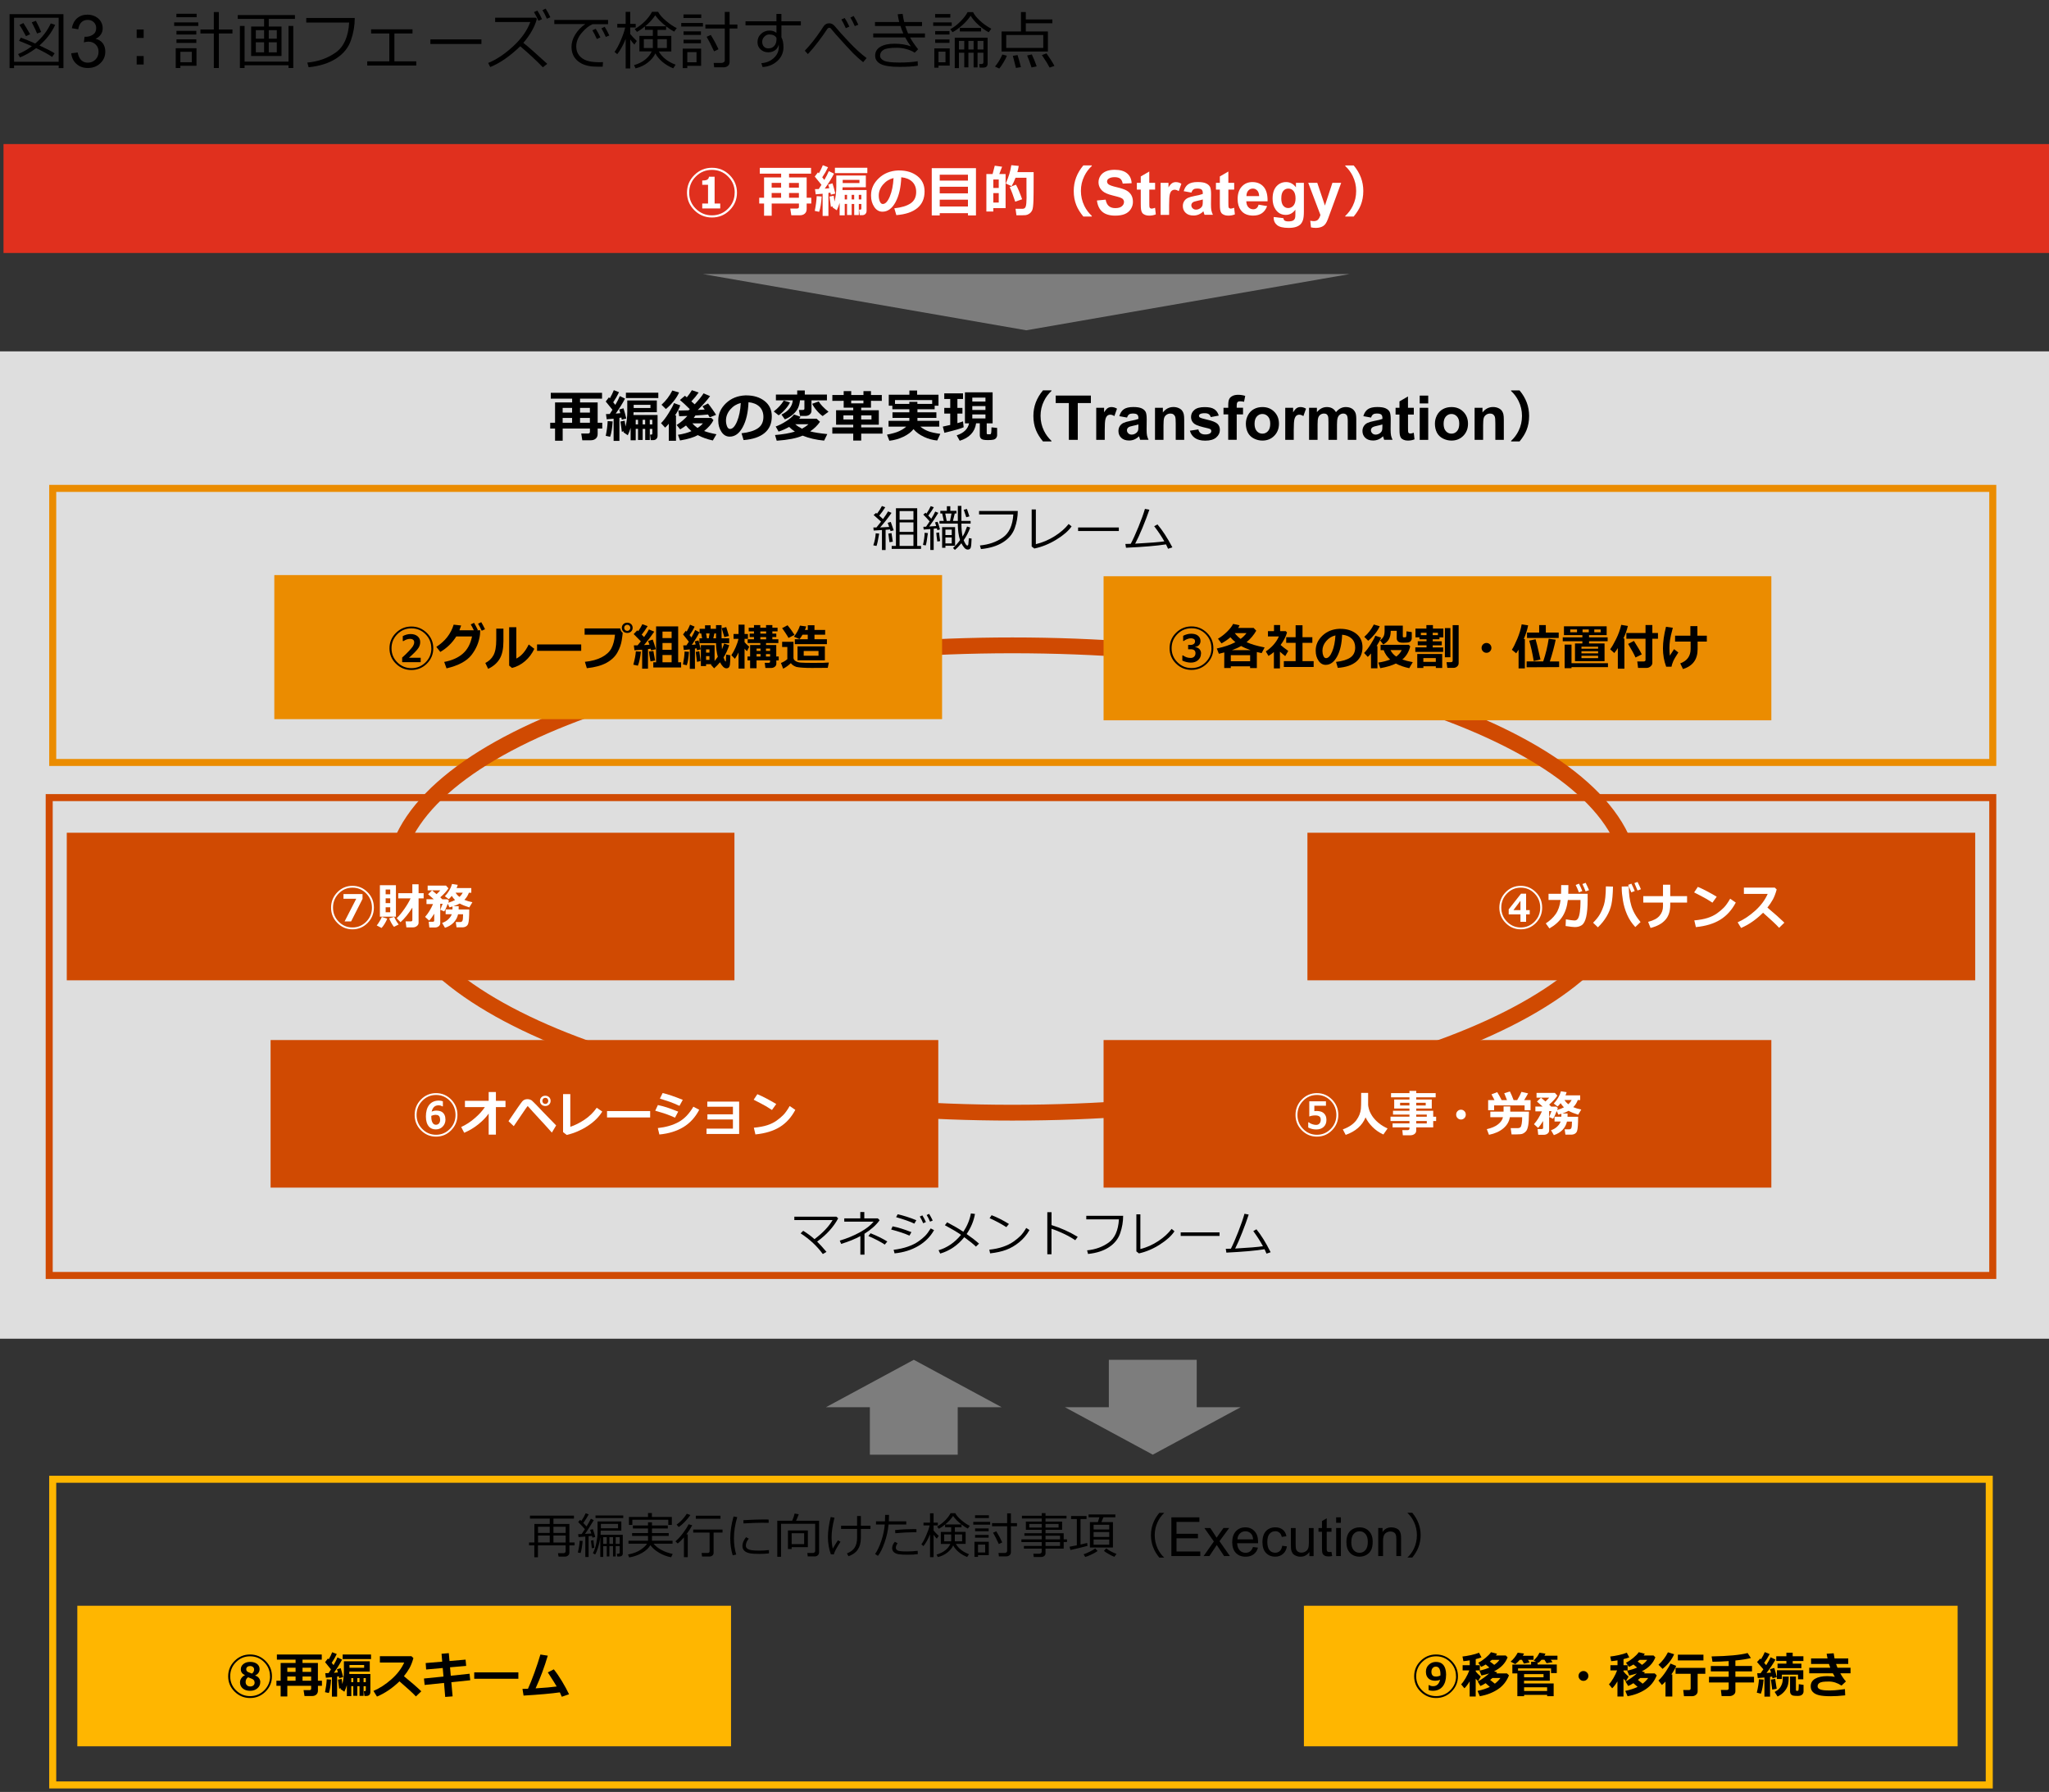 <?xml version="1.0" encoding="UTF-8"?><svg id="object" xmlns="http://www.w3.org/2000/svg" viewBox="0 0 583 510"><rect x="0" y="0" width="583" height="510" fill="#333333" stroke="none"/><g><path d="M16.69,18.62H4v.76h-1.28V4.03h15.33v15.35h-1.35v-.76Zm-12.7-1.03h12.7V5.06H4v12.53Zm10.84-1.38c-1-.71-2.52-1.55-4.55-2.51-1.5,1.13-3.03,2.01-4.59,2.63l-.54-.94c1.36-.56,2.67-1.31,3.92-2.24-1.39-.62-2.61-1.13-3.65-1.52l.51-.92c.94,.31,2.3,.87,4.09,1.68,2.01-1.73,3.49-3.65,4.42-5.73l1.26,.42c-1,2.18-2.49,4.13-4.48,5.86,2.13,.99,3.57,1.73,4.33,2.23l-.73,1.05Zm-7.44-5.91c-.77-1.45-1.39-2.52-1.84-3.21l1.11-.53c.35,.52,.98,1.58,1.91,3.18l-1.18,.56Zm3.16-.76c-.17-.49-.67-1.55-1.51-3.2l1.18-.41c.58,1.1,1.08,2.16,1.5,3.17l-1.17,.44Z"/><path d="M20.27,15.16l1.82-.24c.21,1.03,.56,1.78,1.07,2.24,.5,.46,1.11,.68,1.83,.68,.85,0,1.58-.3,2.17-.89s.88-1.33,.88-2.21-.27-1.53-.82-2.07c-.54-.54-1.24-.82-2.08-.82-.34,0-.77,.07-1.28,.2l.2-1.6c.12,.01,.22,.02,.29,.02,.77,0,1.47-.2,2.09-.61s.93-1.03,.93-1.88c0-.67-.23-1.22-.68-1.66-.45-.44-1.03-.66-1.75-.66s-1.29,.22-1.77,.67c-.47,.45-.77,1.12-.91,2.01l-1.82-.32c.22-1.22,.73-2.17,1.51-2.84s1.77-1.01,2.94-1.01c.81,0,1.55,.17,2.23,.52,.68,.35,1.2,.82,1.56,1.42,.36,.6,.54,1.24,.54,1.92s-.17,1.23-.51,1.75c-.34,.53-.85,.95-1.52,1.26,.88,.2,1.55,.62,2.04,1.26s.73,1.44,.73,2.4c0,1.3-.47,2.4-1.41,3.3-.94,.9-2.13,1.35-3.57,1.35-1.3,0-2.38-.39-3.24-1.17-.86-.78-1.35-1.78-1.47-3.02Z"/><path d="M40.88,10.8h-1.99v-2.41h1.99v2.41Zm0,7.56h-1.99v-2.41h1.99v2.41Z"/><path d="M49.55,7.39v-1.01h6.87v1.01h-6.87Zm1.77,11.33v.64h-1.32v-5.64h5.91v4.99h-4.59Zm-1.13-13.82v-.99h5.76v.99h-5.76Zm.02,4.92v-1.03h5.65v1.03h-5.65Zm0,2.4v-1.03h5.65v1.03h-5.65Zm4.36,2.52h-3.25v2.96h3.25v-2.96Zm6.27,4.62V9.53h-3.81v-1.13h3.81V3.43h1.43v4.97h3.87v1.13h-3.87v9.83h-1.43Z"/><path d="M75.14,7.55v-2.17h-7.49v-1.09h16.27v1.09h-7.45v2.17h3.63V15.93h-8.64V7.55h3.67Zm-6.88,11.81V7.38h1.33v10.15h12.5V7.38h1.36v11.98h-1.36v-.78h-12.5v.78h-1.33Zm4.53-8.36h2.35v-2.42h-2.35v2.42Zm2.35,1.03h-2.35v2.87h2.35v-2.87Zm1.33-1.03h2.29v-2.42h-2.29v2.42Zm2.29,1.03h-2.29v2.87h2.29v-2.87Z"/><path d="M100.94,5.12c0,2.13-.36,4.25-1.09,6.36-.73,2.1-2.12,3.83-4.2,5.17-2.07,1.34-4.69,2.17-7.84,2.49l-.36-1.33c3.11-.29,5.81-1.25,8.09-2.88,2.29-1.63,3.56-4.46,3.81-8.51h-12.21v-1.3h13.79Z"/><path d="M118.45,18.65h-13.96v-1.19h6.28v-7.93h-5.18v-1.19h11.78v1.19h-5.15v7.93h6.22v1.19Z"/><path d="M136.98,12.52h-14.52v-1.31h14.52v1.31Z"/><path d="M155.7,18.18l-1.24,.97c-1.9-1.96-4.05-3.96-6.44-5.98-2.93,2.83-5.77,4.8-8.54,5.91l-.58-1.16c2.32-.94,4.67-2.5,7.04-4.68,2.38-2.18,4.03-4.5,4.95-6.97h-10.01v-1.23h11.54l.33,.31c-.25,1.07-.73,2.22-1.42,3.44-.7,1.23-1.5,2.36-2.42,3.4,1.29,1.01,3.55,3,6.8,5.98Zm-1.49-12.72l-1.01,.45c-.42-.96-.85-1.78-1.27-2.47l.96-.44c.5,.77,.94,1.59,1.33,2.46Zm2.4-.55l-1.01,.42c-.4-.94-.82-1.75-1.26-2.44l.91-.43c.49,.75,.94,1.57,1.35,2.45Z"/><path d="M173.01,6.88h-4.4c-1.07,.46-2.11,1.3-3.13,2.52-1.02,1.22-1.52,2.49-1.52,3.81,0,1.02,.27,1.86,.81,2.54,.54,.68,1.26,1.18,2.16,1.49,.9,.31,2.1,.47,3.58,.47,.35,0,.7,0,1.06-.03l-.09,1.31h-.04c-1.08,0-1.98-.02-2.7-.06s-1.47-.18-2.26-.43c-.79-.25-1.49-.63-2.09-1.14-.6-.51-1.05-1.1-1.34-1.77-.29-.67-.44-1.43-.44-2.28,0-1.18,.36-2.35,1.08-3.51s1.66-2.14,2.84-2.95h-8.81v-1.17h15.29v1.21Zm-2.18,3.76l-1.01,.46c-.42-.95-.85-1.78-1.27-2.48l.95-.43c.51,.79,.95,1.61,1.33,2.45Zm2.55-.54l-1.01,.41c-.39-.91-.81-1.72-1.25-2.43l.93-.46c.4,.64,.85,1.46,1.33,2.48Z"/><path d="M175.63,15.42l-.77-.64c.57-.78,1.17-1.88,1.78-3.31s1.03-2.64,1.24-3.64h-2.25v-1.03h2.39V3.37h1.3v3.42h1.56v1.03h-1.56v1.86c.38,.49,1,1.15,1.87,1.98l-.69,1.03c-.34-.35-.73-.83-1.18-1.45v8.24h-1.3V11.08c-.7,1.75-1.49,3.19-2.39,4.34Zm10.12-5.21v-1.72h-2.24v-.96c-.75,.61-1.51,1.13-2.27,1.55l-.64-.81c2.23-1.32,3.88-2.96,4.93-4.92h1.72c.42,.82,1.19,1.7,2.3,2.63,1.11,.93,2.11,1.6,3.01,2.02l-.74,1c-.77-.41-1.53-.91-2.29-1.5v1h-2.44v1.72h3.92v4.42h-3.57c.98,1.69,2.58,2.95,4.8,3.77l-.68,1.03c-1.14-.45-2.15-1.05-3.05-1.8s-1.58-1.57-2.04-2.45c-.39,.9-1.08,1.75-2.08,2.56-1,.81-2.19,1.38-3.55,1.71l-.44-.92c1.23-.35,2.28-.87,3.15-1.56,.87-.69,1.49-1.47,1.87-2.35h-3.49v-4.42h3.82Zm0,.93h-2.56v2.52h2.56v-2.52Zm-2.18-3.67h5.94c-1.3-1.02-2.33-2.05-3.07-3.11-.78,1.16-1.74,2.2-2.87,3.11Zm6.17,3.67h-2.66v2.52h2.66v-2.52Z"/><path d="M193.83,7.55v-1.01h6.18v1.01h-6.18Zm1.72,11.18v.66h-1.3v-5.56h5.24v4.9h-3.94Zm-1.08-13.62v-1.01h5.06v1.01h-5.06Zm.02,4.83v-1.01h4.95v1.01h-4.95Zm0,2.37v-1.01h4.95v1.01h-4.95Zm3.69,2.52h-2.62v2.89h2.62v-2.89Zm7.65,4.33h-2.62l-.15-1.25h2.27c.23,0,.44-.07,.62-.21,.18-.14,.27-.32,.27-.54V8.11h-5.52v-1.13h5.52V3.39h1.37v3.59h2.22v1.13h-2.22v9.56c0,.44-.16,.8-.49,1.08-.33,.28-.75,.42-1.26,.42Zm-2.66-4.55c-.79-1.72-1.49-3.1-2.11-4.14l1.18-.53c.88,1.43,1.61,2.8,2.19,4.08l-1.26,.59Z"/><path d="M227.88,7.23h-5.54v3.4c.39,.68,.58,1.62,.58,2.8,0,1.55-.58,2.86-1.72,3.91s-2.54,1.64-4.22,1.74l-.36-1.1c1.41-.1,2.59-.58,3.54-1.46,.96-.87,1.44-1.95,1.44-3.24,0-.22-.01-.41-.04-.59-.15,.68-.49,1.22-1.03,1.61-.54,.39-1.18,.59-1.94,.59-.85,0-1.58-.27-2.17-.82-.59-.54-.89-1.23-.89-2.05,0-.95,.33-1.74,1-2.37,.66-.63,1.48-.95,2.45-.95,.73,0,1.37,.21,1.94,.64v-2.12h-8.8v-1.16h8.8V3.96h1.41v2.11h5.54v1.16Zm-6.94,3.58c-.33-.66-1.03-1-2.09-1-.52,0-.97,.22-1.38,.64-.4,.42-.6,.9-.6,1.42,0,.57,.16,1.03,.47,1.38,.32,.35,.75,.52,1.29,.52,.69,0,1.24-.23,1.65-.68,.41-.45,.63-1.05,.65-1.78v-.5Z"/><path d="M246.56,16.53l-.97,1.17c-.97-.77-1.91-1.61-2.8-2.5s-2.59-2.74-5.08-5.53l-1.33-1.59c-.11-.12-.24-.18-.41-.18-.21,0-.38,.08-.52,.25-.75,1.16-1.63,2.41-2.64,3.73s-1.98,2.5-2.94,3.52l-.88-.97c1.53-1.58,3.08-3.54,4.66-5.89,.28-.46,.52-.83,.71-1.09,.19-.26,.42-.47,.68-.61,.26-.14,.56-.21,.9-.21,.58,0,1.09,.26,1.55,.78,1.04,1.26,2.43,2.82,4.19,4.67s3.39,3.33,4.89,4.44Zm-4.89-8.96l-1.01,.45c-.42-.95-.85-1.77-1.27-2.47l.95-.43c.51,.79,.95,1.61,1.33,2.45Zm2.55-.54l-1.01,.41c-.39-.91-.81-1.73-1.25-2.44l.93-.45c.4,.63,.85,1.46,1.33,2.48Z"/><path d="M261.23,14.02l-.97,.98c-.64-.43-1.42-.77-2.36-1.03s-1.84-.38-2.71-.38c-1.9,0-3.17,.2-3.81,.6-.65,.4-.97,.95-.97,1.65,0,.61,.38,1.09,1.12,1.44,.75,.35,2.22,.52,4.42,.52,1.94,0,3.66-.12,5.16-.37l.04,1.27c-1.3,.22-3.05,.33-5.23,.33-2.52,0-4.3-.27-5.35-.82-1.04-.54-1.56-1.33-1.56-2.37,0-1.11,.5-1.95,1.49-2.53,.99-.58,2.32-.87,3.98-.87,1.79,0,3.36,.25,4.7,.76-.58-.76-1.13-1.61-1.62-2.55h-9.1v-1.14h8.55c-.32-.73-.59-1.43-.8-2.11h-7.25v-1.14h6.89c-.19-.75-.33-1.49-.43-2.2l1.4-.12c.17,1.05,.32,1.83,.45,2.33h5.07v1.14h-4.76c.16,.49,.42,1.2,.79,2.11h4.81v1.14h-4.24c.49,.91,1.25,2.03,2.3,3.38Z"/><path d="M265.52,7.37v-1h5.27v1h-5.27Zm1.51,11.3v.59h-1.19v-5.49h4.38v4.9h-3.19Zm-.96-13.67v-1h4.33v1h-4.33Zm.02,4.82v-.98h4.07v.98h-4.07Zm0,2.38v-.98h4.07v.98h-4.07Zm2.93,2.5h-1.99v3.02h1.99v-3.02Zm12.29-5.53c-.9-.46-1.84-1.12-2.82-1.99s-1.76-1.77-2.31-2.69c-.62,.93-1.41,1.82-2.36,2.67-.95,.85-1.88,1.52-2.79,2l-.64-.85c1.01-.54,1.98-1.29,2.92-2.24,.94-.96,1.6-1.83,2-2.62h1.55c.36,.73,1,1.53,1.92,2.4s2.01,1.65,3.27,2.33l-.73,1Zm-6.95,10v-4.16h-1.52v4.37h-1.19V10.72h9.35v7.44c0,.73-.44,1.09-1.32,1.09h-.94l-.12-1.03h.62c.38,0,.57-.16,.57-.48v-2.73h-1.67v4.18h-1.12v-4.18h-1.48v4.16h-1.18Zm0-5.08v-2.45h-1.52v2.45h1.52Zm-1.26-5.14v-1.01h6.05v1.01h-6.05Zm2.44,2.69v2.45h1.48v-2.45h-1.48Zm4.28,2.45v-2.45h-1.67v2.45h1.67Z"/><path d="M284.32,19.51l-1.21-.57c.84-1.01,1.54-2.15,2.09-3.43l1.28,.35c-.14,.45-.46,1.09-.97,1.93s-.9,1.41-1.19,1.72Zm.66-4.85v-5.71h5.52V3.44h1.37v2.1h7.56v1.08h-7.56v2.33h6.29v5.71h-13.19Zm11.86-4.69h-10.54v3.66h10.54v-3.66Zm-7.77,9.37l-.89-3.45,1.34-.22c.23,.69,.55,1.83,.97,3.43l-1.43,.24Zm4.43-.15c-.38-1.18-.79-2.31-1.25-3.4l1.33-.3c.52,1.09,.98,2.22,1.39,3.4l-1.47,.31Zm5.15,.04c-.45-.87-1.18-2.05-2.2-3.55l1.3-.49c.91,1.26,1.67,2.45,2.27,3.57l-1.38,.48Z"/></g><polygon points="1 41 583 41 583 72 1 72 1 41 1 41" fill="#e0301e" fill-rule="evenodd"/><rect x="1" y="39" width="582" height="55" fill="none"/><polygon points="384 78 292 94 200 78 384 78 384 78" fill="#7d7d7d" fill-rule="evenodd"/><polygon points="0 100 583 100 583 381 0 381 0 100 0 100" fill="#dedede" fill-rule="evenodd"/><path d="M566,140v76H16v-76H566m2-2H14v80H568v-80h0Z" fill="#eb8c00"/><g><path d="M249.38,155.38l-.9-.18c.38-1.1,.61-2.24,.69-3.42l.98,.09c-.3,1.82-.55,2.99-.76,3.51Zm1.56,1.14v-5.67l-2.36,.14-.08-.87h.34c.12,0,.29,0,.53,0,.51-.62,.95-1.18,1.32-1.66l-2.12-1.89,.71-.6,.26,.23c.6-.8,1.07-1.53,1.39-2.19l.95,.36c-.52,.85-1.09,1.64-1.71,2.38,.4,.35,.75,.67,1.07,.97,.67-.91,1.15-1.64,1.44-2.18l.99,.42c-.92,1.35-2.01,2.74-3.25,4.15,.83-.03,1.69-.08,2.58-.14-.18-.51-.32-.9-.43-1.18l.88-.25c.22,.61,.5,1.41,.83,2.4l-.89,.21c-.01-.06-.06-.22-.15-.47-.22,.02-.64,.06-1.26,.11v5.75h-1.04Zm2.14-2.21c-.12-1.03-.23-1.85-.32-2.45l.9-.13c.11,.86,.24,1.67,.37,2.44l-.95,.14Zm.63,1.9v-.83h1.21v-10.73h6.05v10.73h1.09v.83h-8.35Zm6.19-8.29v-2.47h-3.94v2.47h3.94Zm-3.94,3.46h3.94v-2.7h-3.94v2.7Zm0,4h3.94v-3.23h-3.94v3.23Z"/><path d="M263.4,155.23l-.79-.14c.29-1.27,.46-2.42,.48-3.46l.92,.09c-.25,1.95-.45,3.12-.61,3.51Zm1.3,1.31v-5.97l-1.88,.14-.1-.79c.12,0,.37,0,.77-.02,.37-.53,.71-1.04,1.02-1.52-.2-.25-.49-.57-.88-.97-.49-.49-.8-.81-.93-.96l.64-.53,.27,.27c.51-.76,.91-1.48,1.21-2.15l.88,.34c-.4,.71-.92,1.49-1.57,2.35,.41,.42,.69,.72,.84,.9,.52-.84,.9-1.52,1.13-2.04l.88,.36c-.79,1.34-1.65,2.64-2.59,3.9,.79-.04,1.46-.08,1.98-.14-.07-.24-.18-.58-.33-1.04l.73-.17c.23,.6,.46,1.32,.69,2.18l-.74,.21c-.01-.06-.06-.23-.15-.51l-.91,.09v6.06h-.97Zm1.99-2.43c-.15-1.07-.25-1.9-.29-2.47l.78-.11,.32,2.47-.81,.12Zm7.5-.38c.1,.27,.23,.55,.4,.84s.29,.48,.38,.56c.09,.09,.18,.13,.27,.13,.15,0,.24-.11,.28-.34s.08-.81,.15-1.75l.78,.1c-.04,1.45-.13,2.34-.28,2.66s-.42,.48-.82,.48c-.35,0-.69-.18-.99-.54s-.58-.78-.82-1.26c-.58,.72-1.19,1.36-1.84,1.9l-.54-.55c.64-.55,1.31-1.3,2-2.26-.41-1.19-.62-2.75-.64-4.68h-5.21v-.77h1.22l-.45-2.11h-.53v-.77h1.86v-1.3h.98v1.3h1.75v.77h-.48l-.52,2.11h1.39v-4.28h1.02v4.28h2.62v.77h-2.62c0,1.51,.12,2.74,.34,3.69,.08-.14,.16-.28,.22-.42,.23-.33,.58-1.14,1.05-2.44l.91,.29c-.49,1.33-1.11,2.52-1.87,3.59Zm-5.19,1.61v.57h-.94v-5.89h3.69v5.31h-2.75Zm-.05-9.19l.41,2.11h.95l.42-2.11h-1.79Zm1.85,4.57h-1.8v1.56h1.8v-1.56Zm0,2.24h-1.8v1.7h1.8v-1.7Zm4.13-5.75l-.71-2.12,.9-.24,.71,2.11-.9,.25Z"/><path d="M289.59,145.4c0,1.65-.29,3.3-.87,4.93s-1.7,2.97-3.35,4.01c-1.65,1.04-3.74,1.68-6.26,1.93l-.29-1.03c2.48-.23,4.63-.97,6.46-2.23,1.83-1.26,2.84-3.46,3.04-6.59h-9.75v-1h11.01Z"/><path d="M304.9,149.81c-.86,1.27-2.31,2.52-4.33,3.76s-4.11,2.09-6.27,2.54l-.76-.57v-10.55h1.19v9.88c1.89-.45,3.67-1.21,5.35-2.27,1.68-1.06,3-2.22,3.98-3.47l.85,.68Z"/><path d="M318.34,151.13h-11.59v-1.01h11.59v1.01Z"/><path d="M331.77,154.93c-2.65,.41-6.45,.73-11.39,.96l-.18-1.08c.41,0,.92-.02,1.53-.04,.64-1.2,1.38-2.82,2.21-4.86s1.44-3.74,1.83-5.08l1.26,.23c-.53,1.54-1.18,3.25-1.95,5.13-.77,1.87-1.47,3.39-2.09,4.54,4.07-.22,6.83-.44,8.3-.66-.79-1.39-1.75-2.83-2.89-4.31l.93-.51c1.37,1.59,2.79,3.76,4.25,6.53l-1.23,.4c-.18-.43-.38-.84-.58-1.24Z"/></g><path d="M112.05,250.17c0-36.73,78.8-66.5,176-66.5s176,29.77,176,66.5-78.8,66.5-176,66.5-176-29.77-176-66.5h0Z" fill="none" stroke="#d04a02" stroke-linecap="square" stroke-linejoin="round" stroke-width="4.5"/><polygon points="78.05 163.67 268.05 163.67 268.05 204.67 78.05 204.67 78.05 163.67 78.05 163.67" fill="#eb8c00" fill-rule="evenodd"/><g><path d="M123.28,184.51c0,1.7-.61,3.16-1.83,4.37s-2.69,1.81-4.4,1.81-3.17-.6-4.4-1.81-1.83-2.67-1.83-4.37,.61-3.16,1.83-4.38,2.69-1.82,4.4-1.82,3.17,.61,4.4,1.82,1.83,2.67,1.83,4.38Zm-.56,0c0-1.57-.55-2.91-1.65-4.02s-2.44-1.66-4.01-1.66-2.91,.55-4.01,1.66-1.65,2.44-1.65,4.02,.55,2.9,1.66,4c1.11,1.1,2.44,1.65,4.01,1.65s2.9-.55,4.01-1.65c1.1-1.1,1.66-2.43,1.66-4Zm-3.01,3.94h-5.28v-1.31c.54-.46,1.21-1.1,1.99-1.93,.53-.56,.9-1.02,1.11-1.36,.21-.36,.32-.72,.32-1.07,0-.31-.11-.56-.33-.73-.2-.15-.46-.23-.79-.23-.66,0-1.29,.21-1.91,.62h-.22v-1.4c.72-.39,1.47-.59,2.25-.59s1.46,.21,1.96,.63,.75,.97,.75,1.65c0,.57-.15,1.1-.44,1.59-.2,.34-.57,.78-1.11,1.33-.56,.57-1.11,1.09-1.65,1.55h3.34v1.27Z"/><path d="M136.64,179.39l-.07,1.24c-.27,2.14-1.08,4.07-2.43,5.8s-3.71,2.99-7.09,3.79l-.66-1.83c2.22-.42,3.99-1.21,5.31-2.37,1.32-1.16,2.19-2.79,2.61-4.89h-4.48c-1.17,1.85-2.68,3.32-4.55,4.41l-1.13-1.44c2.49-1.6,4.14-3.71,4.93-6.32l2.13,.24c-.19,.58-.36,1.03-.49,1.36h4.1c-.33-.69-.62-1.25-.88-1.67l.94-.45c.32,.53,.68,1.2,1.08,2.02l-.24,.1h.92Zm1.37-.31l-.95,.43c-.37-.81-.72-1.47-1.04-2l.91-.44c.32,.53,.68,1.2,1.08,2.02Z"/><path d="M143.24,182.46c0,2.14-.34,3.82-1.06,5.03s-1.81,2.17-3.29,2.86l-.8-1.67c1-.49,1.77-1.21,2.3-2.17s.81-2.42,.81-4.38v-3.22h2.04v3.54Zm8.79,2.2c-.66,1.39-1.54,2.56-2.65,3.51-1.11,.95-2.34,1.6-3.7,1.93l-.81-.67v-10.92h2.04v8.92c1.4-.69,2.58-2.03,3.53-4.01l1.59,1.24Z"/><path d="M165.37,185.23h-12.56v-1.82h12.56v1.82Z"/><path d="M177.17,180.1h0c0,.28-.09,.98-.26,2.11s-.58,2.29-1.23,3.47c-.65,1.18-1.68,2.16-3.09,2.95-1.42,.78-3.29,1.3-5.62,1.54l-.55-1.81c1.91-.2,3.51-.63,4.8-1.31s2.2-1.52,2.73-2.52,.88-2.3,1.03-3.9h-8.64v-1.78h10.14c.08,.56,.31,.97,.68,1.24Zm2.84-1.42c0,.42-.15,.77-.44,1.05s-.66,.41-1.1,.41-.81-.14-1.1-.41-.44-.63-.44-1.05,.15-.77,.44-1.05,.66-.41,1.1-.41,.81,.14,1.1,.41,.44,.63,.44,1.05Zm-.92-.62c-.17-.17-.37-.25-.62-.25s-.45,.08-.62,.25c-.17,.17-.25,.37-.25,.62s.08,.45,.25,.62c.17,.17,.37,.25,.62,.25s.45-.08,.62-.25c.17-.17,.25-.37,.25-.62s-.08-.45-.25-.62Z"/><path d="M182.37,185.46c-.21,1.78-.51,3.11-.88,4l-1.29-.29c.43-1.58,.67-2.84,.71-3.79l1.46,.09Zm1.99,4.84h-1.65v-5.39c-.95,.09-1.68,.14-2.19,.16l-.17-1.39c.23,0,.59,0,1.07-.02,.34-.41,.65-.78,.92-1.13-.54-.58-1.22-1.27-2.04-2.07l1.02-1.06,.26,.25c.51-.73,.91-1.39,1.18-2l1.51,.55c-.53,.88-1.1,1.69-1.69,2.43l.68,.68c.66-.91,1.12-1.64,1.38-2.18l1.51,.64c-.83,1.24-1.8,2.52-2.9,3.82l1.54-.1c-.19-.58-.31-.94-.38-1.08l1.31-.38c.25,.67,.55,1.58,.9,2.74l-1.37,.32c0-.07-.05-.23-.11-.46-.2,.03-.46,.07-.77,.1v5.56Zm2.04-2.31l-1.31,.24c-.26-1.36-.41-2.3-.44-2.82,.73-.08,1.15-.12,1.26-.12l.49,2.7Zm7.4,1.98h-7.92v-1.48h.8v-10.21h6.28v10.21h.84v1.48Zm-5.3-8.37h2.6v-1.85h-2.6v1.85Zm0,3.35h2.6v-1.95h-2.6v1.95Zm2.6,1.47h-2.6v2.07h2.6v-2.07Z"/><path d="M196.04,185.51c-.13,1.73-.34,3.01-.63,3.82l-1.08-.24c.27-1.4,.42-2.63,.46-3.67l1.24,.09Zm1.7,4.84h-1.47v-5.54c-.75,.1-1.32,.15-1.71,.17l-.16-1.29c.23,0,.54-.01,.92-.03,.24-.35,.47-.69,.68-1.03-.18-.25-.73-.94-1.65-2.07l.79-1.05,.23,.26c.42-.72,.74-1.38,.97-1.98l1.3,.55c-.34,.75-.82,1.56-1.44,2.42,.15,.18,.33,.4,.53,.66,.5-.87,.86-1.58,1.07-2.12l1.22,.66c-.58,1.13-1.3,2.32-2.17,3.58l1.09-.12c-.12-.46-.2-.76-.25-.89l1.06-.27c.16,.6,.38,1.44,.64,2.54l-1.07,.28c0-.09-.05-.28-.12-.57l-.47,.09v5.76Zm1.61-2.22l-1.03,.24c-.11-.79-.23-1.74-.36-2.84l1.01-.18,.38,2.79Zm3.07,.91h-1.52v.52h-1.48v-5.95h3.9v4.52c.31-.36,.62-.77,.92-1.22-.31-1.09-.48-2.38-.51-3.87h-4.73v-1.37h.77l-.25-1.39h-.46v-1.33h1.54v-.98h1.59v.98h1.54v-1.03s1.58,0,1.58,0v3.75s2.17,0,2.17,0v1.37h-2.15c.02,.69,.05,1.28,.1,1.75,.12-.29,.33-.84,.62-1.63l1.43,.47c-.45,1.36-.98,2.52-1.61,3.47,.09,.28,.19,.54,.3,.77s.18,.35,.2,.37,.04,.02,.06,.02c.05,0,.09-.03,.1-.1s.04-.69,.08-1.87l1.19,.21c-.02,1.44-.06,2.34-.12,2.7-.06,.36-.17,.62-.34,.78s-.38,.23-.66,.23c-.6,0-1.2-.57-1.82-1.72-.49,.59-1.05,1.17-1.67,1.72l-.92-1.03s.09-.08,.16-.14Zm-.56-3.3v-.92h-.96v.92h.96Zm0,2.07v-1.08h-.96v1.08h.96Zm-.96-7.53l.25,1.39h.51l.24-1.39h-.99Zm2.06,1.39h.77v-1.39h-.46l-.31,1.39Zm4.45-.68l-1.32,.33-.74-2.54,1.29-.31,.77,2.52Z"/><path d="M210.13,185.7c-.29,.62-.63,1.22-1.03,1.8l-1-1.03c.42-.61,.83-1.37,1.23-2.29s.66-1.71,.78-2.36h-1.39v-1.39h1.42v-2.65h1.71v2.65h.96v1.39h-.96v.94c.21,.28,.65,.72,1.33,1.3l-.62,1.26c-.21-.16-.45-.4-.71-.7v5.65h-1.71v-4.57Zm11.46,2.26h-.7v.95c0,.33-.14,.61-.43,.84s-.61,.35-.97,.35h-1.71l-.19-1.46h1.13c.26,0,.39-.11,.39-.34v-.35h-3.85v2.23h-1.83v-2.23h-.74v-1.11h.74v-3.26h2.9v-.56h-3.6v-1.07h1.8v-.64h-1.23v-.99h1.23v-.63h-1.5v-1.04h1.5v-.74h1.79v.74h1.65v-.74h1.79v.74h1.48v1.04h-1.48v.63h1.12v.99h-1.12v.64h1.71v1.07h-3.51v.56h2.91v3.26h.7v1.11Zm-5.2-3.37h-1.12v.66h1.12v-.66Zm-1.12,2.26h1.12v-.71h-1.12v.71Zm1.07-7.15v.63h1.65v-.63h-1.65Zm0,2.26h1.65v-.64h-1.65v.64Zm2.78,3.29v-.66h-1.18v.66h1.18Zm-1.18,1.61h1.18v-.71h-1.18v.71Z"/><path d="M235.83,188.56l-.31,1.51-4.56,.03c-2.01,0-3.47-.1-4.35-.29-.72-.24-1.25-.6-1.59-1.08-.72,.68-1.45,1.21-2.19,1.58l-.63-1.63c.66-.25,1.27-.61,1.82-1.08v-3.46h-1.48v-1.48h3.23v4.54c0,.37,.19,.68,.58,.93,.38,.25,.87,.4,1.47,.45s1.78,.08,3.58,.08c2.27,0,3.75-.03,4.44-.1Zm-9.77-7.88l-1.71,.88c-.12-.26-.4-.71-.84-1.38-.44-.66-.76-1.13-.98-1.4l1.55-.83c.61,.71,1.26,1.62,1.98,2.73Zm3.32-2.41c-.1,.34-.21,.68-.36,1.02h.82v-1.35h1.9v1.35h3.04v1.35h-3.04v1.29h3.54v1.39h-9.13v-1.39h3.68v-1.29h-1.49c-.32,.55-.6,.96-.85,1.25l-1.6-.7c.74-.9,1.32-1.95,1.72-3.14l1.75,.23Zm-2.46,9.66v-3.96h7.78v3.96h-7.78Zm1.76-1.31h4.21v-1.35h-4.21v1.35Z"/></g><polygon points="314 164 504 164 504 205 314 205 314 164 314 164" fill="#eb8c00" fill-rule="evenodd"/><g><path d="M345.24,184.48c0,1.7-.61,3.16-1.83,4.37s-2.69,1.81-4.4,1.81-3.17-.6-4.4-1.81-1.83-2.67-1.83-4.37,.61-3.16,1.83-4.38,2.69-1.82,4.4-1.82,3.17,.61,4.4,1.82,1.83,2.67,1.83,4.38Zm-.56,0c0-1.57-.55-2.91-1.65-4.02s-2.44-1.66-4.01-1.66-2.91,.55-4.01,1.66-1.65,2.44-1.65,4.02,.55,2.9,1.66,4c1.1,1.1,2.44,1.65,4.01,1.65s2.9-.55,4.01-1.65c1.11-1.1,1.66-2.43,1.66-4Zm-2.97,1.55c0,.75-.27,1.36-.81,1.84s-1.24,.71-2.08,.71c-.76,0-1.56-.19-2.41-.57v-1.47h.21c.62,.47,1.34,.71,2.17,.71,.39,0,.71-.11,.96-.34,.27-.25,.4-.58,.4-1,0-.76-.46-1.13-1.37-1.13h-.72v-1.23h.63c.41,0,.73-.09,.97-.27s.36-.43,.36-.75-.11-.53-.32-.66c-.24-.14-.52-.21-.83-.21-.35,0-.73,.08-1.14,.25-.39,.15-.69,.32-.9,.51h-.19v-1.47c.75-.39,1.51-.59,2.28-.59s1.38,.16,1.82,.47c.56,.4,.84,.93,.84,1.59,0,.47-.14,.86-.42,1.16s-.64,.48-1.07,.52v.08c.42,.05,.78,.2,1.06,.44,.39,.33,.59,.8,.59,1.42Z"/><path d="M355.7,189.64h-5.5v.48h-1.87l.02-4.44c-.43,.11-.94,.24-1.54,.39l-.6-1.51c2.11-.44,3.87-1.04,5.3-1.8-.55-.44-1.02-.91-1.42-1.39-.7,.61-1.54,1.19-2.54,1.74l-1-1.33c.86-.49,1.69-1.13,2.51-1.92,.82-.79,1.42-1.55,1.8-2.29l1.83,.39c-.11,.25-.23,.5-.38,.75h4.38l.75,.79c-.69,1.22-1.61,2.31-2.75,3.27,.72,.31,1.45,.57,2.17,.79s1.71,.45,2.97,.71l-.85,1.61c-.44-.09-.89-.2-1.37-.31v4.57h-1.92v-.48Zm-5.5-1.44h5.5v-1.74h-5.5v1.74Zm.33-3.17h5.28c-1.02-.36-1.91-.74-2.68-1.17-.74,.44-1.61,.83-2.6,1.17Zm2.47-3.2c.68-.51,1.24-1.06,1.67-1.65h-3.34c.5,.66,1.06,1.21,1.67,1.65Z"/><path d="M364.18,190.23h-1.72v-4.66c-.48,.41-.99,.78-1.54,1.11l-.76-1.29c.83-.53,1.57-1.18,2.23-1.93,.66-.76,1.15-1.53,1.48-2.32h-3.1v-1.51h1.72v-1.74h1.74v1.74h1.61l.36,.38c-.33,1.18-.94,2.36-1.83,3.55,.42,.4,1.15,.96,2.18,1.7l-.87,1.47c-.55-.43-1.05-.85-1.5-1.26v4.76Zm9.58-.4h-8.47v-1.67h3.35v-5.2h-2.68v-1.61h2.68v-3.4h1.96v3.4h2.8v1.61h-2.8v5.2h3.17v1.67Z"/><path d="M380.65,190.09l-.51-1.71c1.81-.2,3.17-.62,4.08-1.25s1.37-1.58,1.37-2.84c0-1.05-.33-1.9-.98-2.53s-1.57-1.01-2.73-1.12c-.1,2.55-.57,4.62-1.43,6.2-.86,1.58-1.94,2.38-3.24,2.38-.85,0-1.53-.4-2.06-1.2s-.79-1.71-.79-2.74v-.17c0-1.58,.63-2.97,1.9-4.19,1.27-1.21,2.87-1.87,4.8-1.96h.28c1.85,0,3.36,.47,4.55,1.4,1.19,.94,1.78,2.21,1.78,3.82,0,1.76-.6,3.14-1.79,4.14-1.2,1-2.94,1.59-5.23,1.76Zm-.69-9.25c-1.03,.24-1.9,.78-2.61,1.61-.72,.83-1.08,1.75-1.08,2.76,0,.52,.09,1,.27,1.44s.43,.66,.75,.66c.64,0,1.23-.62,1.75-1.87s.83-2.78,.93-4.59Z"/><path d="M391.92,190.2h-1.83v-4.22c-.34,.41-.65,.74-.92,.98l-1.05-1.12c.56-.54,1.2-1.38,1.91-2.52s1.14-1.93,1.28-2.39l1.65,.53c-.25,.68-.68,1.48-1.28,2.41h.24v6.32Zm.66-11.97c-.32,.73-.79,1.47-1.41,2.23-.62,.76-1.24,1.39-1.88,1.9l-1.11-1.11c1.12-.99,2.03-2.16,2.71-3.51l1.68,.49Zm8.67,5.71c-.38,1.57-1.13,2.83-2.25,3.76,.72,.26,1.7,.51,2.97,.75l-1,1.72c-1.44-.31-2.71-.75-3.81-1.33-1.13,.56-2.61,1-4.42,1.33l-.57-1.6c1.29-.19,2.41-.48,3.36-.87-.84-.74-1.45-1.63-1.83-2.67h-.88v-1.51h8.01l.42,.42Zm.44-2.23c-.04,.34-.17,.61-.37,.82-.21,.21-.53,.32-.96,.35-.44,.02-.79,.04-1.06,.04-.45,0-.79-.03-1.03-.1s-.44-.19-.61-.39c-.17-.2-.25-.42-.25-.68v-2.21h-1.71v.06c0,.94-.17,1.72-.51,2.32s-.88,1.1-1.62,1.5l-.91-1.18c.4-.26,.71-.59,.95-1,.24-.41,.35-.98,.35-1.7v-1.48h5.18v3.07c0,.17,.08,.25,.23,.25h.44c.17,0,.28-.09,.32-.28s.06-.66,.06-1.43l1.5,.23v1.82Zm-4.44,5.15c.72-.51,1.25-1.12,1.57-1.84h-3.18c.33,.71,.87,1.32,1.61,1.84Z"/><path d="M410.62,185.54h-7.92v-1.29h3.19v-.59h-2.5v-1.15h2.5v-.57h-2.02v-.56h-1.13v-2.48h3.11v-1h1.86v1h2.97v2.5h-1.12v.55h-1.91v.57h2.58v1.15h-2.58v.59h2.97v1.29Zm-2.08,4.09h-3.55v.48h-1.74v-3.99h7.1v3.99h-1.81v-.48Zm-2.65-8.87v-.66h-1.61v.66h1.61Zm-.91,7.6h3.55v-1.07h-3.55v1.07Zm2.67-8.26v.66h1.48v-.66h-1.48Zm5.03,6.96h-1.57v-8.31h1.57v8.31Zm2.34,1.71c0,.36-.14,.67-.43,.92s-.62,.38-.98,.38h-1.8l-.23-1.62h1.24c.34,0,.51-.14,.51-.42v-10.12h1.7v10.86Z"/><path d="M424.35,184.39c0,.39-.14,.72-.41,.99s-.6,.41-.99,.41-.72-.14-.99-.41-.41-.6-.41-.99,.14-.72,.41-.99,.6-.41,.99-.41,.72,.14,.99,.41,.41,.6,.41,.99Z"/><path d="M434.8,177.99c-.25,1.26-.67,2.56-1.24,3.89h.31v8.35s-1.79,0-1.79,0v-5.34c-.17,.29-.4,.64-.67,1.05l-1.24-1.02c.45-.67,.97-1.72,1.56-3.14s1-2.78,1.23-4.09l1.85,.29Zm8.82,11.87l-9.25,.05v-1.67h4.72c.73-2.17,1.25-4.32,1.56-6.45l1.99,.27c-.11,.62-.34,1.58-.68,2.87s-.68,2.4-.99,3.32h2.65v1.61Zm-.12-8.29h-9.02v-1.54h3.46v-2.13h1.89v2.13h3.67v1.54Zm-5.2,6.12l-1.91,.44c-.39-2.33-.82-4.26-1.29-5.8l1.82-.39c.16,.46,.63,2.38,1.39,5.75Z"/><path d="M448.13,188.17v-5.04h2.1v-.63h-5.58v-1.11h5.58v-.63h-5.24v-2.51h12.15v2.51h-5.01v.63h5.29v1.11h-5.29v.63h4.41v5.04h-8.42Zm-.99,2h-1.95v-6.71h1.95v5.29h10.37v1.12h-10.37v.29Zm1.57-10.23v-.8h-1.93v.8h1.93Zm6,4.68v-.57h-4.74v.57h4.74Zm-4.74,1.33h4.74v-.62h-4.74v.62Zm0,1.36h4.74v-.67h-4.74v.67Zm.31-8.16v.8h1.78v-.8h-1.78Zm5.16,.8v-.8h-1.82v.8h1.82Z"/><path d="M462.18,190.3h-1.86v-5.86c-.25,.41-.59,.88-1,1.42l-1.19-1.07c.49-.64,1.05-1.61,1.7-2.92s1.13-2.65,1.46-4.04l1.89,.32c-.32,1.31-.75,2.51-1.3,3.58h.31v8.55Zm7.96-1.61c0,.35-.17,.67-.5,.96s-.72,.44-1.16,.44h-2.4l-.23-1.84h1.9c.1,0,.21-.04,.3-.11,.1-.08,.15-.16,.15-.26v-6.09h-5.45v-1.64h5.45v-2.26h1.94v2.26h1.6v1.64h-1.6v6.9Zm-3.01-2.45l-1.78,.88c-.38-.87-1.08-2.16-2.1-3.86l1.65-.85c1.08,1.68,1.82,2.96,2.23,3.83Z"/><path d="M477.53,185.7c-.74,1.13-1.24,1.99-1.48,2.57-.24,.58-.4,1.07-.46,1.48h-1.51c-.62-1.66-.92-3.4-.92-5.22s.29-3.89,.87-6.15l1.94,.29c-.42,1.54-.69,2.7-.8,3.49-.11,.79-.17,1.55-.17,2.28,0,.83,.04,1.55,.12,2.16,.26-.41,.66-1.03,1.2-1.85l1.22,.95Zm1.33,4.72l-.78-1.62c1.97-.72,2.95-2.09,2.95-4.1v-2.11h-4.42v-1.67h4.35v-2.72h2v2.72h2.68v1.67h-2.62v2.17c0,2.92-1.39,4.8-4.16,5.65Z"/></g><path d="M566,228v134H15V228H566m2-2H13v138H568V226h0Z" fill="#d04a02"/><g><path d="M235.17,356.28l-1.06,.62c-1.59-2.2-3.69-4.17-6.31-5.89l.74-.72c1.18,.72,2.25,1.52,3.21,2.37,2.35-1.76,4.07-3.57,5.15-5.43h-10.89v-.96h11.97l.51,.47c-1.31,2.46-3.31,4.66-5.99,6.62,.69,.67,1.58,1.65,2.66,2.93Z"/><path d="M245.96,357.08h-1.16v-5.28c-1.5,.82-3.33,1.57-5.47,2.22l-.39-.94c2.08-.62,4-1.41,5.75-2.38s3.05-1.98,3.89-3.02h-8.36v-.92h4.56v-1.81h1.14v1.81h3.84l.52,.51c-.94,1.34-2.38,2.63-4.31,3.86v5.94Zm6.51-3.75l-.73,.88c-1.06-.72-2.61-1.54-4.65-2.43l.61-.79c1.82,.72,3.41,1.5,4.76,2.34Z"/><path d="M259.32,350.67l-.55,.99c-1.39-.62-3.12-1.19-5.21-1.74l.41-.9c1.51,.29,3.29,.84,5.34,1.64Zm6.44-.57c-1.03,1.86-2.53,3.36-4.48,4.51-1.95,1.15-4.2,1.85-6.75,2.1l-.27-1.01c1.51-.19,2.86-.49,4.04-.9,1.18-.41,2.16-.89,2.96-1.45,.8-.56,1.45-1.09,1.94-1.59,.5-.5,1.04-1.22,1.61-2.15l.96,.49Zm-5.04-2.82l-.56,.97c-1.11-.55-2.84-1.16-5.19-1.84l.45-.83c.63,.13,1.46,.36,2.5,.68,1.04,.33,1.97,.67,2.8,1.02Zm2.73,.51l-.77,.35c-.32-.74-.64-1.38-.97-1.91l.73-.33c.38,.61,.72,1.24,1.01,1.9Zm1.94-.42l-.77,.32c-.3-.72-.62-1.36-.96-1.89l.7-.33c.36,.57,.7,1.21,1.03,1.91Z"/><path d="M277.41,345.5c-.35,1.99-1.14,3.89-2.37,5.71,1.35,.94,2.53,1.85,3.52,2.73l-.88,.85c-.62-.63-1.73-1.52-3.32-2.68-1.86,2.31-4.14,3.87-6.84,4.66l-.47-.95c2.46-.73,4.59-2.19,6.39-4.38-1.02-.73-2.55-1.64-4.59-2.74l.64-.83c1.8,.95,3.34,1.85,4.6,2.69,1.1-1.62,1.82-3.36,2.16-5.22l1.15,.15Z"/><path d="M292.91,350.08c-.75,1.34-1.72,2.49-2.91,3.46s-2.44,1.7-3.73,2.17c-1.29,.48-2.81,.81-4.55,1l-.23-1.05c1.45-.15,2.75-.42,3.9-.82s2.12-.87,2.92-1.43c.8-.56,1.47-1.11,2.02-1.66s1.1-1.3,1.66-2.27l.92,.59Zm-5.83-1.74l-.75,.9c-1.59-1-3.18-1.85-4.76-2.54l.57-.85c1.67,.64,3.31,1.47,4.94,2.5Z"/><path d="M306.64,352.02l-.7,.95c-.93-.63-2.03-1.26-3.32-1.87-1.29-.61-2.43-1.07-3.44-1.38v7.25h-1.19v-11.97h1.2v3.66c2.64,.81,5.12,1.93,7.45,3.35Z"/><path d="M319.57,346.01c0,1.65-.28,3.3-.83,4.93-.55,1.63-1.62,2.97-3.19,4.01s-3.57,1.68-5.97,1.93l-.27-1.03c2.37-.23,4.42-.97,6.16-2.23,1.74-1.26,2.71-3.46,2.9-6.59h-9.29v-1h10.5Z"/><path d="M334.17,350.42c-.82,1.27-2.2,2.52-4.13,3.76s-3.92,2.09-5.98,2.54l-.73-.57v-10.55h1.14v9.88c1.8-.45,3.5-1.21,5.1-2.27,1.6-1.06,2.87-2.22,3.79-3.47l.81,.68Z"/><path d="M346.99,351.75h-11.05v-1.01h11.05v1.01Z"/><path d="M359.8,355.54c-2.53,.41-6.15,.73-10.86,.96l-.17-1.08c.39,0,.88-.02,1.46-.04,.61-1.2,1.31-2.82,2.11-4.86s1.38-3.74,1.75-5.08l1.2,.23c-.5,1.54-1.12,3.25-1.86,5.13s-1.4,3.39-1.99,4.54c3.88-.22,6.52-.44,7.91-.66-.75-1.39-1.67-2.83-2.75-4.31l.89-.51c1.31,1.59,2.66,3.76,4.05,6.53l-1.18,.4c-.17-.43-.36-.84-.55-1.24Z"/></g><polygon points="372 237 562 237 562 279 372 279 372 237 372 237" fill="#d04a02" fill-rule="evenodd"/><g><path d="M438.79,258.31c0,1.7-.6,3.16-1.79,4.37s-2.63,1.81-4.3,1.81-3.1-.6-4.3-1.81-1.79-2.67-1.79-4.37,.6-3.16,1.79-4.38,2.63-1.82,4.3-1.82,3.1,.61,4.3,1.82,1.79,2.67,1.79,4.38Zm-.55,0c0-1.57-.54-2.91-1.62-4.02s-2.39-1.66-3.92-1.66-2.84,.55-3.92,1.66-1.62,2.44-1.62,4.02,.54,2.9,1.62,4,2.39,1.65,3.92,1.65,2.84-.55,3.92-1.65,1.62-2.43,1.62-4Zm-2.99,1.93h-1.03v2.11h-1.61v-2.11h-3.34v-1.43l3.51-4.47h1.44v4.69h1.03v1.21Zm-2.64-1.21v-2.66l-2,2.66h2Z" fill="#fff"/><path d="M446.25,251.89c0,1.05-.01,1.88-.03,2.48h5.51v1.65c0,2.13-.14,3.78-.42,4.95-.28,1.17-.69,1.94-1.24,2.32s-1.21,.56-1.98,.56c-.43,0-1.31-.1-2.63-.3l.08-1.9c1.25,.21,2.05,.32,2.41,.32h.07c.43,0,.76-.2,.99-.6,.23-.4,.4-1.03,.51-1.88s.17-1.71,.17-2.56v-.79h-3.59c-.22,1.94-.76,3.56-1.63,4.85-.87,1.29-2.07,2.37-3.62,3.24l-1.03-1.43c1.16-.75,2.1-1.63,2.82-2.65s1.19-2.36,1.39-4.02h-3.43v-1.75h3.57c.02-.52,.03-1.34,.03-2.48h2.04Zm3.97,1.7l-.97,.38c-.36-.91-.66-1.61-.92-2.1l.94-.38c.36,.69,.67,1.39,.94,2.1Zm1.9-.25l-.96,.36c-.29-.75-.6-1.45-.92-2.1l.92-.35c.34,.67,.66,1.36,.96,2.08Z" fill="#fff"/><path d="M458.94,252.33c-.04,2.16-.19,3.84-.44,5.03-.25,1.19-.71,2.34-1.37,3.46s-1.49,2.15-2.49,3.1l-1.36-1.31c.82-.81,1.46-1.6,1.91-2.37,.45-.77,.84-1.68,1.18-2.73,.33-1.05,.52-2.79,.55-5.24l2.01,.06Zm7.85,10.08l-1.5,1.43c-1.01-1.08-1.79-2.27-2.35-3.57s-.95-2.64-1.17-4c-.23-1.36-.34-2.53-.34-3.5v-.46s2.02-.04,2.02-.04v.23c0,1.9,.23,3.64,.7,5.24,.47,1.6,1.35,3.16,2.64,4.68Zm-1.66-8.82l-.98,.38c-.18-.49-.48-1.21-.89-2.14l.92-.33c.37,.73,.69,1.43,.95,2.1Zm1.76-.51l-.96,.36c-.19-.48-.48-1.19-.89-2.11l.89-.33c.37,.72,.69,1.41,.96,2.08Z" fill="#fff"/><path d="M475.23,257.55c0,1.8-.47,3.23-1.42,4.28s-2.34,1.81-4.18,2.27l-.69-1.74c1.52-.38,2.61-.96,3.26-1.74s.97-1.67,.97-2.67v-1.08h-5.61v-1.82h5.61v-3.25h2.06v3.25h4.79v1.82h-4.79v.67Z" fill="#fff"/><path d="M488.46,255.2l-1.22,1.7c-.66-.43-1.24-.8-1.75-1.09s-1.66-.91-3.46-1.83l1.05-1.57c1.4,.57,3.19,1.5,5.38,2.8Zm5.42,1.67c-1.13,2.14-2.61,3.77-4.43,4.89-1.82,1.12-4.13,1.82-6.92,2.1l-.45-1.91c1.52-.14,2.79-.38,3.81-.71s1.91-.77,2.67-1.31,1.41-1.09,1.95-1.65c.54-.56,1.13-1.39,1.77-2.5l1.6,1.09Z" fill="#fff"/><path d="M507.71,262.59l-1.5,1.47c-.79-.88-2.31-2.31-4.57-4.3-1.98,1.96-4.06,3.4-6.25,4.34l-.98-1.61c1.7-.74,3.36-1.84,4.97-3.29,1.62-1.45,2.81-3.05,3.58-4.79h-6.77v-1.8h8.78l.55,.54c-.32,1.16-.68,2.11-1.09,2.85-.41,.74-.92,1.51-1.55,2.3,1.92,1.6,3.53,3.03,4.83,4.29Z" fill="#fff"/></g><polygon points="19 237 208.97 237 208.97 279 19 279 19 237 19 237" fill="#d04a02" fill-rule="evenodd"/><g><path d="M106.38,258.31c0,1.7-.6,3.16-1.79,4.37s-2.63,1.81-4.3,1.81-3.1-.6-4.3-1.81-1.79-2.67-1.79-4.37,.6-3.16,1.79-4.38,2.63-1.82,4.3-1.82,3.1,.61,4.3,1.82,1.79,2.67,1.79,4.38Zm-.55,0c0-1.57-.54-2.91-1.62-4.02s-2.39-1.66-3.92-1.66-2.84,.55-3.92,1.66-1.62,2.44-1.62,4.02,.54,2.9,1.62,4,2.39,1.65,3.92,1.65,2.84-.55,3.92-1.65,1.62-2.43,1.62-4Zm-2.68-2.48l-3.25,6.41h-1.85l3.31-6.45h-3.63v-1.34h5.42v1.38Z" fill="#fff"/><path d="M110.18,261.44c-.14,.4-.37,.88-.71,1.43s-.64,.96-.91,1.23l-1.37-.72c.21-.23,.48-.62,.81-1.17s.54-.96,.64-1.25l1.54,.48Zm2.47-.55h-4.56v-8.96h4.56v8.96Zm-1.62-6.38v-1.34h-1.3v1.34h1.3Zm-1.3,2.52h1.3v-1.37h-1.3v1.37Zm1.3,1.18h-1.3v1.42h1.3v-1.42Zm2.41,4.9l-1.34,.67c-.22-.23-.47-.6-.75-1.1s-.48-.94-.61-1.31l1.42-.42c.36,.83,.78,1.55,1.28,2.16Zm3.88-4.79c-1.11,1.76-2.24,3.14-3.37,4.14l-1.08-1.13c.66-.62,1.38-1.49,2.16-2.61s1.38-2.13,1.79-3.04h-3.5v-1.48h4v-2.53h1.78v2.53h1.44v1.48h-1.44v6.92c0,.39-.17,.71-.5,.96s-.68,.37-1.05,.37h-1.92l-.23-1.7h1.5c.29,0,.43-.14,.43-.42v-3.49Z" fill="#fff"/><path d="M125.25,262.82c0,.31-.15,.58-.44,.81-.29,.23-.65,.34-1.07,.34h-1.58l-.18-1.64h1.2c.25,0,.37-.12,.37-.36v-1.93c-.52,.87-1,1.52-1.44,1.96l-1.16-1.05c.87-.98,1.63-2.2,2.26-3.65h-1.86v-1.37h2.07c-.37-.34-.91-.82-1.62-1.43l1.14-1.09s.43,.36,1.28,1.07c.46-.42,.81-.79,1.06-1.09h-3.6v-1.35h5.22l.7,.78c-.52,.82-1.3,1.67-2.33,2.56,.24,.21,.44,.4,.58,.56h1.44l.45,.39c-.04,.15-.11,.35-.2,.59,.81-.25,1.45-.51,1.94-.77-.38-.38-.69-.77-.94-1.18-.27,.33-.55,.65-.85,.94l-1.11-.83c1.03-1.11,1.71-2.28,2.04-3.5l1.62,.25c-.08,.31-.19,.62-.33,.92h4.19v1.33h-.69c-.27,.76-.69,1.43-1.28,2.02,.63,.27,1.39,.5,2.28,.68l-.88,1.47c-1.15-.36-2.06-.73-2.73-1.11-.47,.27-1.06,.53-1.75,.76h1.46c0,.41,0,.72-.01,.94h3.01c0,1.05-.02,1.91-.07,2.58s-.12,1.16-.23,1.48c-.11,.31-.3,.56-.6,.75s-.67,.28-1.13,.28h-1.58l-.22-1.52h1.34c.25,0,.44-.12,.56-.36s.18-.86,.18-1.85h-1.42c-.19,.88-.6,1.65-1.24,2.34-.64,.68-1.47,1.19-2.49,1.52l-.81-1.39c.69-.23,1.28-.58,1.76-1.04,.48-.46,.81-.94,.98-1.44h-1.74v-1.36h1.94c0-.19,.01-.47,.01-.84-.28,.09-.57,.17-.86,.25l-.47-1.03c-.38,1.02-.73,1.75-1.04,2.19l-1.1-.48c.17-.4,.39-.96,.66-1.69h-.68v5.58Zm5.49-7.55c.4-.38,.71-.78,.93-1.2h-2.04c.28,.45,.65,.85,1.11,1.2Z" fill="#fff"/></g><polygon points="314 296 504 296 504 338 314 338 314 296 314 296" fill="#d04a02" fill-rule="evenodd"/><g><path d="M380.79,317.31c0,1.7-.6,3.16-1.79,4.37s-2.63,1.81-4.3,1.81-3.1-.6-4.3-1.81-1.79-2.67-1.79-4.37,.6-3.16,1.79-4.38,2.63-1.82,4.3-1.82,3.1,.61,4.3,1.82,1.79,2.67,1.79,4.38Zm-.55,0c0-1.57-.54-2.91-1.62-4.02s-2.39-1.66-3.92-1.66-2.84,.55-3.92,1.66-1.62,2.44-1.62,4.02,.54,2.9,1.62,4,2.39,1.65,3.92,1.65,2.84-.55,3.92-1.65,1.62-2.43,1.62-4Zm-2.83,1.42c0,.84-.26,1.5-.79,1.99-.53,.49-1.23,.73-2.09,.73s-1.59-.19-2.3-.56v-1.46h.22c.17,.19,.46,.35,.87,.5s.79,.22,1.16,.22c.39,0,.71-.13,.95-.4,.24-.26,.36-.63,.36-1.09,0-.41-.12-.71-.36-.9-.27-.21-.66-.31-1.18-.31-.64,0-1.21,.1-1.72,.31v-4.33h4.74v1.27h-3.3v1.54c.23-.04,.41-.05,.52-.05,.87,0,1.52,.15,1.94,.46,.66,.48,.98,1.16,.98,2.06Z" fill="#fff"/><path d="M388.54,318.02c-.95,2.32-2.84,3.98-5.65,4.97l-.82-1.56c.89-.32,1.65-.7,2.29-1.14,.64-.44,1.15-.93,1.55-1.46,.39-.53,.7-1.08,.91-1.63,.21-.55,.34-1.09,.39-1.61,.05-.52,.08-1.44,.08-2.75v-1.8s1.98,0,1.98,0v3.42c0,.24,.08,.65,.24,1.23,.16,.58,.46,1.22,.91,1.91s1.05,1.35,1.81,1.98,1.62,1.15,2.58,1.58l-1.2,1.72c-1.2-.55-2.24-1.27-3.11-2.15s-1.52-1.78-1.95-2.7Z" fill="#fff"/><path d="M407.78,320.85h-4.83v.96c0,.38-.17,.69-.5,.94s-.75,.36-1.24,.36h-2.06l-.15-1.47h1.58c.11,0,.21-.04,.31-.12,.09-.08,.14-.17,.14-.27v-.4h-4.8v-1.13h4.8v-.68h-5.39v-1.23h5.39v-.6h-4.68v-1.09h4.68v-.63h-4.34v-2.56h4.34v-.63h-5.24v-1.2h5.24v-.63h1.93v.63h5.53v1.2h-5.53v.63h4.42v2.56h-4.42v.63h4.83v1.7h.83v1.23h-.83v1.8Zm-6.76-7h-2.65v.76h2.65v-.76Zm4.64,.76v-.76h-2.71v.76h2.71Zm.3,3.21v-.6h-3.01v.6h3.01Zm-3.01,1.91h3.01v-.68h-3.01v.68Z" fill="#fff"/><path d="M417.06,317.22c0,.39-.13,.72-.4,.99-.27,.27-.59,.41-.97,.41s-.7-.14-.97-.41c-.27-.27-.4-.6-.4-.99s.13-.72,.4-.99c.27-.27,.59-.41,.97-.41s.7,.14,.97,.41c.27,.27,.4,.6,.4,.99Z" fill="#fff"/><path d="M429.6,317.96c-.2,1.23-.81,2.28-1.84,3.16-1.03,.88-2.39,1.5-4.1,1.85l-.62-1.61c1.36-.3,2.43-.76,3.21-1.38s1.24-1.29,1.39-2.02h-3.6v-1.59h3.77v-.31c0-.33,0-.71,0-1.16h1.9c0,.44,0,.82,0,1.16v.31h5.33c-.01,1.96-.09,3.3-.24,4.04-.15,.74-.35,1.26-.62,1.56s-.56,.52-.9,.67-1.03,.22-2.07,.22c-.32,0-.7,0-1.12,0l-.26-1.8h2.11c.27,0,.48-.08,.65-.23,.17-.15,.29-.49,.38-1.02,.09-.53,.13-1.14,.13-1.85h-3.51Zm-4.37-4.87c-.33-.67-.61-1.21-.86-1.64l1.64-.62c.38,.61,.79,1.36,1.25,2.26h1.52c-.3-.79-.56-1.45-.78-1.96l1.61-.49c.34,.65,.69,1.47,1.05,2.45h1.02c.53-.85,.93-1.63,1.22-2.34l1.89,.43c-.34,.63-.71,1.26-1.12,1.91h1.82v2.88h-1.7v-1.37h-8.67v1.37h-1.7v-2.88h1.8Z" fill="#fff"/><path d="M440.76,321.82c0,.31-.15,.58-.44,.81-.29,.23-.65,.34-1.07,.34h-1.58l-.18-1.64h1.2c.25,0,.37-.12,.37-.36v-1.93c-.52,.87-1,1.52-1.44,1.96l-1.16-1.05c.87-.98,1.63-2.2,2.26-3.65h-1.86v-1.37h2.07c-.37-.34-.91-.82-1.62-1.43l1.14-1.09s.43,.36,1.28,1.07c.46-.42,.81-.79,1.06-1.09h-3.6v-1.35h5.22l.7,.78c-.52,.82-1.3,1.67-2.33,2.56,.24,.21,.44,.4,.58,.56h1.44l.45,.39c-.04,.15-.11,.35-.2,.59,.81-.25,1.45-.51,1.94-.77-.38-.38-.69-.77-.94-1.18-.27,.33-.55,.65-.85,.94l-1.11-.83c1.03-1.11,1.71-2.28,2.04-3.5l1.62,.25c-.08,.31-.19,.62-.33,.92h4.19v1.33h-.69c-.27,.76-.69,1.43-1.28,2.02,.63,.27,1.39,.5,2.28,.68l-.88,1.47c-1.15-.36-2.06-.73-2.73-1.11-.47,.27-1.06,.53-1.75,.76h1.46c0,.41,0,.72-.01,.94h3.01c0,1.05-.02,1.91-.07,2.58s-.12,1.16-.23,1.48c-.11,.31-.3,.56-.6,.75s-.67,.28-1.13,.28h-1.58l-.22-1.52h1.34c.25,0,.44-.12,.56-.36s.18-.86,.18-1.85h-1.42c-.19,.88-.6,1.65-1.24,2.34-.64,.68-1.47,1.19-2.49,1.52l-.81-1.39c.69-.23,1.28-.58,1.76-1.04,.48-.46,.81-.94,.98-1.44h-1.74v-1.36h1.94c0-.19,.01-.47,.01-.84-.28,.09-.57,.17-.86,.25l-.47-1.03c-.38,1.02-.73,1.75-1.04,2.19l-1.1-.48c.17-.4,.39-.96,.66-1.69h-.68v5.58Zm5.49-7.55c.4-.38,.71-.78,.93-1.2h-2.04c.28,.45,.65,.85,1.11,1.2Z" fill="#fff"/></g><polygon points="76.99 296 266.97 296 266.97 338 76.99 338 76.99 296 76.99 296" fill="#d04a02" fill-rule="evenodd"/><g><path d="M130.16,317.31c0,1.7-.6,3.16-1.79,4.37s-2.63,1.81-4.3,1.81-3.1-.6-4.3-1.81-1.79-2.67-1.79-4.37,.6-3.16,1.79-4.38,2.63-1.82,4.3-1.82,3.1,.61,4.3,1.82,1.79,2.67,1.79,4.38Zm-.55,0c0-1.57-.54-2.91-1.62-4.02s-2.39-1.66-3.92-1.66-2.84,.55-3.92,1.66-1.62,2.44-1.62,4.02,.54,2.9,1.62,4,2.39,1.65,3.92,1.65,2.84-.55,3.92-1.65,1.62-2.43,1.62-4Zm-2.86,1.29c0,.83-.27,1.52-.82,2.06-.52,.52-1.16,.77-1.91,.77-.83,0-1.47-.25-1.92-.74-.61-.67-.92-1.64-.92-2.93,0-1.39,.31-2.49,.92-3.28,.65-.83,1.57-1.25,2.79-1.25,.38,0,.76,.07,1.12,.2v1.44h-.21c-.26-.2-.61-.29-1.06-.29-.99,0-1.63,.6-1.92,1.79,.46-.2,.9-.29,1.31-.29,.73,0,1.28,.14,1.67,.42,.63,.45,.94,1.16,.94,2.11Zm-1.53,.04c0-.52-.14-.9-.43-1.13-.19-.15-.49-.23-.89-.23-.36,0-.75,.1-1.18,.29,0,.05,0,.1,0,.17,0,.07,0,.11,0,.14,0,.7,.12,1.24,.35,1.64s.55,.59,.96,.59c.37,0,.66-.13,.88-.39,.22-.26,.33-.62,.33-1.09Z" fill="#fff"/><path d="M139.04,316.92c-.67,.99-1.62,1.99-2.86,3s-2.61,1.83-4.1,2.47l-.86-1.64c1.33-.6,2.61-1.43,3.84-2.49,1.24-1.06,2.2-2.12,2.9-3.17h-5.67v-1.8h6.75v-2.49h2.06v2.49h2.73v1.8h-2.73v7.83h-2.06v-6.02Z" fill="#fff"/><path d="M158.24,320.3l-1.22,2.04c-1.49-1.67-2.68-2.99-3.58-3.94s-1.52-1.64-1.87-2.04-.8-.91-1.35-1.51c-.02,0-.04-.01-.08-.01-.03,0-.06,0-.07,.01s-.2,.25-.53,.73c-.34,.48-.76,1.1-1.28,1.87l-2.08,3.06-1.5-1.42c2.26-3.35,3.58-5.24,3.94-5.65s.85-.62,1.45-.62c.25,0,.48,.04,.7,.11,.22,.08,.42,.18,.58,.3,.16,.13,.55,.51,1.17,1.15l2.2,2.3c.78,.78,1.96,1.99,3.52,3.62Zm-1.58-6.99c0,.42-.14,.77-.43,1.05s-.64,.41-1.08,.41-.79-.14-1.08-.41-.43-.63-.43-1.05,.14-.77,.43-1.05,.64-.41,1.08-.41,.79,.14,1.08,.41,.43,.63,.43,1.05Zm-.9-.62c-.16-.17-.36-.25-.6-.25s-.44,.08-.6,.25c-.16,.17-.24,.37-.24,.62s.08,.45,.24,.62c.16,.17,.36,.25,.6,.25s.44-.08,.6-.25c.16-.17,.24-.37,.24-.62s-.08-.45-.24-.62Z" fill="#fff"/><path d="M171.36,316.36c-.94,1.53-2.32,2.9-4.14,4.09s-3.81,2.05-5.96,2.56l-1.05-.81v-10.81h2.06v9.3c1.3-.42,2.63-1.09,4.01-2s2.54-2.05,3.51-3.42l1.58,1.09Z" fill="#fff"/><path d="M184.99,318.03h-12.27v-1.82h12.27v1.82Z" fill="#fff"/><path d="M192.97,316.37l-.91,1.72c-.99-.44-1.8-.77-2.44-1-.64-.22-1.7-.55-3.19-.98l.76-1.61c.93,.2,1.78,.42,2.54,.67s1.84,.65,3.24,1.2Zm5.98-.53c-1.13,2.16-2.64,3.81-4.53,4.95s-4.16,1.84-6.81,2.09l-.44-1.83c2.28-.24,4.24-.81,5.88-1.7,1.64-.89,3.05-2.35,4.23-4.38l1.67,.87Zm-4.68-2.82l-.94,1.71c-.49-.22-.99-.44-1.5-.66s-.94-.38-1.26-.49l-2.81-.92,.78-1.58c1.42,.32,3.33,.97,5.73,1.94Z" fill="#fff"/><path d="M210.31,322.73h-9.28v-1.52h7.51v-2.6h-7.26v-1.47h7.26v-2.16h-7.29v-1.46h9.06v9.2Z" fill="#fff"/><path d="M220.87,314.2l-1.22,1.7c-.66-.43-1.24-.8-1.75-1.09s-1.66-.91-3.46-1.83l1.05-1.57c1.4,.57,3.19,1.5,5.38,2.8Zm5.42,1.67c-1.13,2.14-2.61,3.77-4.43,4.89-1.82,1.12-4.13,1.82-6.92,2.1l-.45-1.91c1.52-.14,2.79-.38,3.81-.71s1.91-.77,2.67-1.31,1.41-1.09,1.95-1.65c.54-.56,1.13-1.39,1.77-2.5l1.6,1.09Z" fill="#fff"/></g><path d="M565,422v85H16v-85H565m2-2H14v89H567v-89h0Z" fill="#ffb600"/><polygon points="22 457 208 457 208 497 22 497 22 457 22 457" fill="#ffb600" fill-rule="evenodd"/><g><path d="M77.38,477.07c0,1.7-.61,3.16-1.83,4.37s-2.69,1.82-4.4,1.82-3.17-.61-4.4-1.82-1.83-2.67-1.83-4.37,.61-3.16,1.83-4.38c1.22-1.21,2.69-1.82,4.4-1.82s3.17,.61,4.4,1.82c1.22,1.21,1.83,2.67,1.83,4.38Zm-.56,0c0-1.57-.55-2.91-1.65-4.02-1.1-1.1-2.44-1.66-4.01-1.66s-2.91,.55-4.01,1.66c-1.1,1.11-1.65,2.44-1.65,4.02s.55,2.9,1.66,4c1.11,1.1,2.44,1.65,4.01,1.65s2.9-.55,4.01-1.65c1.1-1.1,1.66-2.43,1.66-4Zm-2.77,1.7c0,.71-.28,1.29-.83,1.75-.55,.46-1.24,.69-2.05,.69-.88,0-1.58-.23-2.11-.68-.51-.44-.77-1.01-.77-1.72,0-.45,.14-.87,.42-1.25,.26-.36,.58-.61,.96-.77v-.07c-.77-.33-1.15-.88-1.15-1.63,0-.62,.25-1.13,.75-1.52,.5-.39,1.13-.59,1.9-.59,.81,0,1.46,.19,1.95,.56,.49,.37,.74,.87,.74,1.5,0,.39-.11,.75-.33,1.07-.22,.32-.53,.56-.91,.7v.08c.41,.11,.74,.32,1,.63,.29,.35,.44,.75,.44,1.22Zm-1.61,.08c0-.5-.26-.85-.79-1.07l-1.05-.43c-.47,.3-.71,.76-.71,1.36,0,.37,.12,.68,.36,.91s.55,.35,.94,.35,.69-.1,.92-.3c.22-.2,.34-.47,.34-.82Zm-.14-3.74c0-.26-.1-.49-.31-.67s-.48-.28-.83-.28c-.32,0-.58,.08-.79,.25-.21,.17-.31,.38-.31,.65,0,.41,.21,.69,.62,.85l1,.4c.42-.31,.63-.71,.63-1.2Z"/><path d="M91.61,479.78h-1.15v1.37c0,.49-.16,.87-.47,1.14-.31,.28-.73,.41-1.25,.41h-2.1l-.27-1.68h1.65c.34,0,.51-.13,.51-.4v-.84h-6.78v3.04h-1.9v-3.04h-1.2v-1.44h1.2v-5.06h4.25v-.94h-5.32v-1.46h12.77v1.46h-5.48v.94h4.38v5.06h1.15v1.44Zm-7.51-5.14h-2.35v1.18h2.35v-1.18Zm-2.35,3.7h2.35v-1.19h-2.35v1.19Zm6.78-2.52v-1.18h-2.45v1.18h2.45Zm-2.45,2.52h2.45v-1.19h-2.45v1.19Z"/><path d="M94.2,478.02c-.11,1.66-.32,2.94-.63,3.82l-1.09-.24c.27-1.33,.43-2.55,.48-3.67l1.24,.09Zm1.71,4.84h-1.47v-5.52c-.73,.08-1.31,.13-1.72,.15l-.17-1.29c.22,0,.54,0,.94-.03,.24-.35,.46-.7,.68-1.05-.33-.43-.88-1.12-1.67-2.06l.8-1.05,.23,.25c.42-.72,.75-1.4,.99-2.03l1.3,.51c-.37,.81-.85,1.64-1.44,2.51,.12,.14,.29,.35,.53,.65,.52-.91,.9-1.64,1.11-2.19l1.31,.63c-.59,1.14-1.36,2.39-2.32,3.74,.51-.04,.89-.08,1.13-.1-.13-.5-.22-.8-.26-.92l1.06-.29c.19,.6,.43,1.45,.7,2.55l-1.12,.28c0-.07-.04-.24-.11-.52-.1,.02-.26,.04-.49,.08v5.71Zm5.76-.23h-1.15v-2.75h-.57v2.84h-1.26v-3.11c-.21,.7-.45,1.31-.71,1.85l-1.08-.74,.11-.25-.5,.12c-.11-.7-.23-1.55-.35-2.56l1.05-.2c.01,.15,.08,.64,.2,1.46,.3-1.12,.44-2.35,.44-3.71v-2.78h7.36v2.93h-5.8c0,.12,0,.35-.03,.7h6v5.14c0,.33-.1,.6-.29,.8-.2,.2-.46,.3-.79,.3h-.61l-.18-1.37h.29c.19,0,.28-.1,.28-.29v-1.12h-.63v2.75h-1.15v-2.75h-.63v2.75Zm3.9-10.44h-8.07v-1.32h8.07v1.32Zm-1.96,2.47v-.79h-4.17v.79h4.17Zm-3.09,4.09v-1.15h-.57v1.15h.57Zm1.15-1.15v1.15h.63v-1.15h-.63Zm2.41,1.15v-1.15h-.63v1.15h.63Z"/><path d="M119.88,481.34l-1.54,1.47c-.81-.88-2.37-2.31-4.68-4.3-2.02,1.96-4.16,3.4-6.4,4.34l-1-1.61c1.74-.74,3.44-1.84,5.09-3.29,1.65-1.45,2.87-3.05,3.66-4.79h-6.92v-1.8h8.98l.56,.54c-.33,1.16-.7,2.11-1.12,2.85-.42,.74-.94,1.51-1.58,2.3,1.97,1.6,3.62,3.03,4.94,4.29Z"/><path d="M133.79,478.21l-5.37,.55,.36,4.03-2.11,.16-.33-3.98-5.52,.57-.19-1.83,5.55-.56-.21-2.43-4.72,.42-.13-1.83,4.7-.4-.19-2.24,2.07-.18,.2,2.24,4.57-.4,.17,1.79-4.59,.4,.21,2.4,5.35-.57,.18,1.85Z"/><path d="M147.49,477.78h-12.56v-1.82h12.56v1.82Z"/><path d="M159.29,481.65c-2.42,.35-5.86,.65-10.32,.92l-.31-1.91c.43,0,.95-.01,1.56-.03,.55-1.19,1.16-2.71,1.83-4.56,.67-1.86,1.24-3.58,1.71-5.19l2.1,.33c-.98,3.29-2.13,6.39-3.47,9.3,2.67-.16,4.67-.34,6-.53-.24-.45-1.08-1.79-2.52-4.01l1.7-.87c.75,.92,1.53,2.06,2.34,3.41,.81,1.35,1.48,2.58,2,3.68l-2.06,.71c-.19-.45-.38-.87-.57-1.26Z"/></g><polygon points="371 457 557 457 557 497 371 497 371 457 371 457" fill="#ffb600" fill-rule="evenodd"/><g><path d="M414.83,477.07c0,1.7-.61,3.16-1.83,4.37s-2.69,1.82-4.4,1.82-3.17-.61-4.4-1.82-1.83-2.67-1.83-4.37,.61-3.16,1.83-4.38c1.22-1.21,2.69-1.82,4.4-1.82s3.17,.61,4.4,1.82c1.22,1.21,1.83,2.67,1.83,4.38Zm-.56,0c0-1.57-.55-2.91-1.65-4.02-1.1-1.1-2.44-1.66-4.01-1.66s-2.91,.55-4.01,1.66c-1.1,1.11-1.65,2.44-1.65,4.02s.55,2.9,1.66,4c1.11,1.1,2.44,1.65,4.01,1.65s2.9-.55,4.01-1.65c1.1-1.1,1.66-2.43,1.66-4Zm-2.82-.39c0,1.39-.32,2.48-.96,3.28-.67,.83-1.62,1.25-2.86,1.25-.39,0-.77-.07-1.15-.2v-1.41h.21c.26,.2,.62,.29,1.08,.29,1.02,0,1.67-.61,1.98-1.83-.47,.2-.92,.29-1.35,.29-.71,0-1.28-.15-1.71-.46-.65-.46-.98-1.17-.98-2.11,0-.83,.29-1.51,.88-2.04,.55-.5,1.21-.75,1.98-.75,.86,0,1.52,.24,1.98,.73,.61,.65,.91,1.63,.91,2.94Zm-1.6-.13c0-1.48-.43-2.22-1.29-2.22-.38,0-.69,.13-.92,.39s-.36,.62-.36,1.08c0,.52,.15,.9,.44,1.13,.2,.15,.5,.23,.91,.23,.36,0,.77-.1,1.2-.29,0-.05,0-.1,0-.17s0-.11,0-.14Z"/><path d="M418.18,478.49c-.56,.92-1.06,1.59-1.52,2l-.92-1.13c.38-.38,.8-.96,1.26-1.74,.46-.78,.81-1.52,1.06-2.22h-1.9v-1.47h2.02v-1.39c-.72,.12-1.32,.2-1.8,.23l-.27-1.32c.7-.07,1.52-.21,2.45-.41,.94-.21,1.69-.43,2.26-.68l.71,1.33c-.42,.17-.97,.34-1.64,.5v1.74h1.17v1.47h-1.17v.31c.29,.39,.77,.87,1.44,1.45l-.77,1.33c-.23-.22-.45-.46-.68-.71v5.05h-1.72v-4.34Zm5.72,1.6l-1.2-1.05c-.56,.36-1.05,.63-1.48,.8l-.76-1.26c.46-.24,1.03-.6,1.69-1.07,.66-.47,1.17-.88,1.54-1.24-.51,.17-1.23,.37-2.17,.59l-.59-1.39c1.05-.21,2-.51,2.84-.88-.27-.24-.62-.53-1.04-.87-.49,.31-.92,.53-1.29,.67l-.84-1.18c.66-.31,1.34-.77,2.05-1.35,.71-.59,1.24-1.13,1.58-1.64l1.72,.44-.31,.49h2.79s.53,.53,.53,.53c-.33,.84-.8,1.59-1.41,2.23-.61,.65-1.42,1.23-2.44,1.76l.85,.26c-.06,.11-.12,.22-.19,.33h3.01l.57,.55c-.67,1.69-1.72,3.02-3.18,3.98-1.45,.96-3.16,1.62-5.11,1.96l-.66-1.51c1.39-.3,2.56-.68,3.5-1.15Zm0-7.21c.51,.35,.93,.66,1.25,.94,.63-.43,1.13-.9,1.48-1.42h-2.15c-.19,.16-.38,.33-.59,.49Zm.09,5.23c.47,.36,.92,.72,1.34,1.07,.67-.52,1.2-1.06,1.57-1.61h-2.26c-.17,.15-.39,.33-.64,.53Z"/><path d="M433.63,470.61c-.09,.21-.2,.41-.33,.62h3.04v1.15h-1.59l.47,.77-1.62,.31-.57-1.08h-.58c-.38,.44-.82,.85-1.31,1.23l-1.33-.7c.82-.7,1.49-1.54,2.02-2.54l1.8,.24Zm6.1,.04l-.3,.57h3.71v1.15h-1.9l.51,.7-1.7,.28-.62-.98h-.81c-.32,.37-.61,.66-.86,.87l-.27-.12v.61h5.46v2.43h-1.63v-1.33h-9.39v.64h9.03v2.87h-7.33v.78h8.43v3.62h-1.85v-.38h-6.56v.38h-1.92v-6.49h-1.42v-2.52h5.33v-.79h1.44l-.72-.31c.62-.67,.99-1.11,1.12-1.3s.31-.51,.55-.96l1.72,.27Zm-.55,6.71v-.9h-5.53v.9h5.53Zm1.02,3.9v-1.05h-6.55v1.05h6.55Z"/><path d="M451.94,476.98c0,.39-.14,.72-.41,.99s-.6,.41-.99,.41-.72-.14-.99-.41-.41-.6-.41-.99,.14-.72,.41-.99,.6-.41,.99-.41,.72,.14,.99,.41,.41,.6,.41,.99Z"/><path d="M460.23,478.49c-.56,.92-1.06,1.59-1.52,2l-.92-1.13c.38-.38,.8-.96,1.26-1.74,.46-.78,.81-1.52,1.06-2.22h-1.9v-1.47h2.02v-1.39c-.72,.12-1.32,.2-1.8,.23l-.27-1.32c.7-.07,1.52-.21,2.45-.41,.94-.21,1.69-.43,2.26-.68l.71,1.33c-.42,.17-.97,.34-1.64,.5v1.74h1.17v1.47h-1.17v.31c.29,.39,.77,.87,1.44,1.45l-.77,1.33c-.23-.22-.45-.46-.68-.71v5.05h-1.72v-4.34Zm5.72,1.6l-1.2-1.05c-.56,.36-1.05,.63-1.48,.8l-.76-1.26c.46-.24,1.03-.6,1.69-1.07,.66-.47,1.17-.88,1.53-1.24-.51,.17-1.23,.37-2.17,.59l-.59-1.39c1.05-.21,2-.51,2.84-.88-.27-.24-.62-.53-1.04-.87-.49,.31-.92,.53-1.29,.67l-.84-1.18c.66-.31,1.34-.77,2.05-1.35,.71-.59,1.24-1.13,1.58-1.64l1.72,.44-.31,.49h2.79s.53,.53,.53,.53c-.33,.84-.8,1.59-1.41,2.23-.61,.65-1.42,1.23-2.44,1.76l.85,.26c-.06,.11-.12,.22-.19,.33h3.01l.57,.55c-.67,1.69-1.72,3.02-3.18,3.98-1.45,.96-3.16,1.62-5.11,1.96l-.66-1.51c1.39-.3,2.56-.68,3.5-1.15Zm0-7.21c.51,.35,.93,.66,1.25,.94,.63-.43,1.13-.9,1.48-1.42h-2.15c-.19,.16-.38,.33-.59,.49Zm.09,5.23c.47,.36,.92,.72,1.34,1.07,.67-.52,1.2-1.06,1.57-1.61h-2.26c-.17,.15-.39,.33-.64,.53Z"/><path d="M475.81,482.84h-1.93v-4.26c-.36,.39-.7,.71-1.01,.97l-1-1.27c.72-.65,1.44-1.52,2.15-2.61,.71-1.09,1.14-1.83,1.27-2.22l1.63,.66c-.21,.62-.66,1.44-1.37,2.44h.27v6.3Zm.53-12.04c-.65,1.51-1.75,2.9-3.29,4.17l-1.16-1.18c1.1-.99,2-2.17,2.69-3.54l1.76,.55Zm6.69,10.53c0,.42-.16,.76-.48,1.02-.32,.26-.68,.39-1.07,.39h-2.34l-.21-1.76h1.71c.1,0,.2-.04,.28-.13,.08-.08,.12-.17,.12-.26v-4.22h-4.29v-1.68h8.46v1.68h-2.18v4.96Zm1.65-8.78h-7.28v-1.63h7.28v1.63Z"/><path d="M493.77,481.34c0,.41-.17,.74-.51,.99-.34,.25-.73,.38-1.17,.38h-2.24l-.21-1.75h1.8c.1,0,.19-.04,.28-.12,.09-.08,.14-.16,.14-.25v-1.75h-5.6v-1.62h5.6v-1.54h-5.08v-1.53h5.08v-1.4c-1.66,.12-3.2,.18-4.61,.18l-.25-1.51c4.69-.08,8.11-.4,10.25-.96l.94,1.42c-1.05,.27-2.53,.51-4.42,.7v1.57h4.73v1.53h-4.73v1.54h5.3v1.62h-5.3v2.5Z"/><path d="M501.79,478.02c-.15,1.69-.4,3.03-.77,4.01l-1.16-.29c.36-1.51,.56-2.78,.6-3.81l1.33,.09Zm1.83,4.84h-1.59v-5.43c-.77,.07-1.4,.12-1.89,.14l-.16-1.35c.23,0,.55,0,.96-.02,.2-.27,.46-.65,.79-1.11-.64-.77-1.24-1.46-1.8-2.07l.91-1s.1,.11,.21,.22c.46-.74,.83-1.42,1.08-2.05l1.39,.56c-.44,.86-.96,1.69-1.56,2.5,.09,.1,.28,.32,.57,.66,.59-.93,1.01-1.67,1.26-2.25l1.39,.66c-.65,1.16-1.5,2.43-2.56,3.81,.52-.03,.96-.06,1.3-.1-.15-.52-.26-.85-.32-.98l1.24-.35c.19,.62,.43,1.49,.71,2.62l-1.23,.32c0-.08-.04-.24-.1-.48-.08,.01-.27,.04-.59,.08v5.62Zm1.9-2.24l-1.27,.25c-.12-.79-.25-1.73-.38-2.84l1.22-.2,.43,2.79Zm3.43-3.46c0,1-.08,1.8-.24,2.41-.16,.6-.49,1.21-1,1.81-.51,.61-1.16,1.09-1.94,1.45l-.83-1.3c.58-.31,1-.61,1.27-.9,.27-.28,.49-.63,.66-1.03,.18-.4,.28-.75,.32-1.04,.04-.3,.06-.76,.06-1.4h1.7Zm4.18-4.44h-3.05v.76h2.47v1.29h-6.79v-1.29h2.52v-.77h-2.88v-1.34h2.88v-1h1.79v1h3.05v1.35Zm-.04,5.22h-1.5v-1.33h-4.59v1.24h-1.42v-2.49h7.51v2.57Zm.08,3.36c0,.23-.04,.44-.12,.61-.08,.18-.2,.32-.36,.44-.16,.12-.33,.2-.51,.24-.18,.04-.42,.07-.72,.07-.48,0-.86-.02-1.16-.07s-.53-.18-.71-.39c-.18-.21-.27-.51-.27-.88v-4.18h1.67v3.83c0,.16,.07,.24,.21,.24h.28c.14,0,.22-.08,.25-.25,.03-.17,.06-.71,.08-1.64l1.35,.2v1.79Z"/><path d="M525.22,478.54l-1.25,1.18c-1.19-.77-2.37-1.15-3.54-1.15-.77,0-1.37,.03-1.8,.09s-.79,.2-1.06,.41c-.27,.21-.41,.5-.41,.86,0,.78,.98,1.17,2.95,1.17h.72s.15,0,.15,0c.23,0,.55-.01,.98-.04,.43-.02,1.42-.14,2.98-.34l.07,1.78c-1.56,.17-2.91,.25-4.05,.25-1.47,0-2.59-.09-3.37-.28s-1.37-.49-1.78-.91c-.41-.42-.61-.97-.61-1.63,0-.95,.42-1.67,1.26-2.16s1.99-.74,3.43-.74c.78,0,1.51,.07,2.17,.2-.15-.25-.33-.58-.55-1h-6.73v-1.59h5.99c-.12-.27-.25-.63-.39-1.07h-5.08v-1.58h4.68c-.07-.37-.16-.8-.25-1.32l2-.15c.09,.6,.17,1.09,.25,1.47h3.9v1.58h-3.47c.09,.24,.22,.6,.41,1.07h3.71v1.59h-2.91c.52,.93,1.05,1.7,1.6,2.31Z"/></g><g><polygon points="235 400.5 260 387 285 400.5 272.5 400.5 272.5 414 247.5 414 247.5 400.5 235 400.5 235 400.5" fill="#7d7d7d" fill-rule="evenodd"/><polygon points="303 400.5 315.5 400.5 315.5 387 340.5 387 340.5 400.5 353 400.5 328 414 303 400.5 303 400.5" fill="#7d7d7d" fill-rule="evenodd"/></g><g><path d="M209.69,54.83c0,1.95-.7,3.61-2.09,5s-3.07,2.07-5.02,2.07-3.63-.69-5.02-2.07-2.09-3.05-2.09-5,.7-3.62,2.09-5c1.4-1.39,3.07-2.08,5.02-2.08s3.63,.69,5.02,2.08c1.4,1.39,2.09,3.06,2.09,5Zm-.64,0c0-1.8-.63-3.33-1.89-4.59-1.26-1.26-2.79-1.89-4.59-1.89s-3.33,.63-4.59,1.89c-1.26,1.26-1.89,2.79-1.89,4.59s.63,3.32,1.89,4.57,2.79,1.89,4.58,1.89,3.32-.63,4.58-1.89,1.89-2.78,1.89-4.57Zm-4.12,4.49h-5.12v-1.39h1.65v-5.33h-1.65v-1.23c.56,0,.97-.05,1.23-.15,.41-.16,.64-.47,.69-.93h1.6v7.63h1.6v1.39Z" fill="#fff"/><path d="M230.83,57.93h-1.31v1.56c0,.56-.18,.99-.54,1.31s-.83,.47-1.43,.47h-2.4l-.3-1.92h1.89c.39,0,.58-.15,.58-.46v-.96h-7.75v3.47h-2.17v-3.47h-1.38v-1.65h1.38v-5.78h4.86v-1.07h-6.08v-1.66h14.59v1.66h-6.26v1.07h5.01v5.78h1.31v1.65Zm-8.58-5.88h-2.69v1.34h2.69v-1.34Zm-2.69,4.23h2.69v-1.36h-2.69v1.36Zm7.75-2.88v-1.34h-2.8v1.34h2.8Zm-2.8,2.88h2.8v-1.36h-2.8v1.36Z" fill="#fff"/><path d="M233.79,55.92c-.12,1.9-.36,3.36-.72,4.37l-1.25-.27c.31-1.52,.5-2.91,.55-4.2l1.42,.1Zm1.95,5.53h-1.68v-6.31c-.84,.09-1.5,.15-1.97,.17l-.2-1.48c.25,0,.61-.01,1.07-.03,.27-.4,.53-.8,.77-1.2-.38-.49-1.01-1.28-1.91-2.35l.91-1.2,.26,.29c.47-.83,.85-1.6,1.13-2.32l1.48,.58c-.43,.92-.98,1.88-1.65,2.87,.14,.16,.34,.4,.6,.74,.6-1.04,1.02-1.87,1.27-2.51l1.49,.72c-.67,1.3-1.55,2.73-2.65,4.27,.59-.05,1.02-.09,1.3-.12-.15-.57-.25-.92-.3-1.05l1.21-.34c.22,.68,.49,1.65,.8,2.91l-1.28,.32c0-.08-.05-.28-.12-.59-.11,.02-.3,.05-.56,.09v6.53Zm6.58-.26h-1.31v-3.15h-.66v3.25h-1.45v-3.55c-.24,.8-.51,1.5-.81,2.11l-1.23-.84,.12-.29-.57,.14c-.12-.8-.26-1.77-.4-2.92l1.2-.23c.02,.18,.09,.73,.23,1.66,.34-1.28,.51-2.69,.51-4.24v-3.18h8.41v3.34l-6.62,.02c0,.12-.01,.39-.03,.78h6.86v5.88c0,.38-.11,.69-.34,.92-.22,.23-.53,.35-.91,.35h-.7l-.2-1.57h.34c.21,0,.32-.11,.32-.34v-1.28h-.72v3.15h-1.31v-3.15h-.72v3.15Zm4.46-11.93h-9.22v-1.51h9.22v1.51Zm-2.24,2.83v-.9h-4.77v.9h4.77Zm-3.53,4.67v-1.31h-.66v1.31h.66Zm1.31-1.31v1.31h.72v-1.31h-.72Zm2.75,1.31v-1.31h-.72v1.31h.72Z" fill="#fff"/><path d="M255.04,61.24l-.58-1.95c2.07-.23,3.62-.71,4.66-1.43,1.04-.72,1.56-1.8,1.56-3.24,0-1.2-.38-2.17-1.12-2.89s-1.79-1.15-3.12-1.28c-.11,2.92-.66,5.28-1.64,7.09-.98,1.81-2.22,2.71-3.71,2.71-.97,0-1.75-.46-2.35-1.37s-.9-1.96-.9-3.14v-.2c0-1.8,.73-3.4,2.18-4.79,1.45-1.39,3.28-2.13,5.49-2.24h.32c2.11,0,3.84,.54,5.2,1.61s2.04,2.52,2.04,4.36c0,2.02-.68,3.59-2.05,4.73s-3.36,1.81-5.98,2.02Zm-.79-10.57c-1.17,.28-2.17,.89-2.99,1.84s-1.23,2.01-1.23,3.16c0,.59,.1,1.14,.3,1.64s.49,.75,.85,.75c.73,0,1.4-.71,2-2.14,.6-1.43,.95-3.18,1.06-5.25Z" fill="#fff"/><path d="M275.41,60.67h-8.03v.64h-2.27v-13.45h12.58v13.45h-2.27v-.64Zm0-9.27v-1.68h-8.03v1.68h8.03Zm-8.03,3.63h8.03v-1.88h-8.03v1.88Zm0,3.74h8.03v-1.94h-8.03v1.94Z" fill="#fff"/><path d="M286.12,59.24h-3.49v.95h-1.98v-10.66h1.77l.62-2.37,2.09,.29-.8,2.08h1.79v9.7Zm-1.95-5.75v-2.41h-1.54v2.41h1.54Zm0,4.16v-2.7h-1.54v2.7h1.54Zm5.04,3.65l-.26-1.88h2.02c.45,0,.75-.23,.89-.68,.14-.45,.22-1.28,.23-2.49v.22s-.02-.89-.03-2.66v-3.23h-3.11c-.3,.84-.67,1.64-1.12,2.4l-1.65-.75c.47-1.12,.82-2.06,1.04-2.82,.22-.76,.4-1.56,.53-2.4l2.11,.21c-.09,.6-.22,1.19-.39,1.77h4.63c0,.38,0,.98,0,1.8,0,3.26-.02,5.34-.05,6.26-.05,1.41-.16,2.32-.34,2.73s-.43,.73-.77,.98-.69,.4-1.05,.46c-.21,.04-1.11,.05-2.7,.05Zm1.62-4.59l-1.97,.69c-.58-1.78-1.1-3.16-1.57-4.15l1.78-.69c.5,.86,1.08,2.25,1.76,4.15Z" fill="#fff"/><path d="M310.65,61.62h-2.41c-.91-1.1-1.58-2.18-2-3.24-.49-1.21-.73-2.56-.73-4.04,0-2.68,.91-5.1,2.73-7.26h2.41v.17c-.88,.8-1.59,1.75-2.12,2.84-.66,1.33-.98,2.74-.98,4.24s.33,2.94,.98,4.27c.54,1.09,1.25,2.04,2.12,2.84v.17Z" fill="#fff"/><path d="M312.11,57.06l2.48-.24c.15,.83,.45,1.44,.91,1.83,.46,.39,1.07,.58,1.84,.58,.82,0,1.44-.17,1.85-.52,.42-.35,.62-.75,.62-1.22,0-.3-.09-.55-.26-.76s-.48-.39-.92-.55c-.3-.1-.98-.29-2.04-.55-1.36-.34-2.32-.75-2.87-1.25-.77-.69-1.16-1.54-1.16-2.54,0-.64,.18-1.24,.54-1.8,.36-.56,.89-.98,1.57-1.28,.68-.29,1.51-.44,2.48-.44,1.58,0,2.77,.35,3.57,1.04,.8,.69,1.22,1.62,1.26,2.78l-2.54,.11c-.11-.65-.34-1.11-.7-1.4-.36-.28-.9-.43-1.61-.43s-1.32,.15-1.74,.46c-.27,.19-.4,.46-.4,.78,0,.3,.13,.55,.38,.77,.32,.27,1.1,.55,2.34,.84,1.24,.29,2.15,.59,2.75,.91,.59,.31,1.06,.74,1.39,1.28s.5,1.21,.5,2.01c0,.72-.2,1.4-.6,2.03-.4,.63-.97,1.1-1.7,1.41s-1.65,.46-2.74,.46c-1.59,0-2.82-.37-3.67-1.1s-1.36-1.81-1.53-3.22Z" fill="#fff"/><path d="M328.66,52.03v1.93h-1.65v3.68c0,.75,.02,1.18,.05,1.3,.03,.12,.1,.23,.21,.31,.11,.08,.25,.12,.41,.12,.22,0,.55-.08,.97-.23l.21,1.87c-.56,.24-1.2,.36-1.91,.36-.44,0-.83-.07-1.18-.22-.35-.15-.61-.34-.77-.57s-.28-.55-.34-.94c-.05-.28-.08-.85-.08-1.7v-3.98h-1.11v-1.93h1.11v-1.81l2.42-1.41v3.22h1.65Z" fill="#fff"/><path d="M332.65,61.16h-2.42v-9.13h2.24v1.3c.38-.61,.73-1.02,1.04-1.21s.65-.29,1.04-.29c.55,0,1.08,.15,1.59,.46l-.75,2.11c-.41-.26-.78-.4-1.13-.4s-.62,.09-.86,.28c-.24,.19-.42,.52-.55,1.01-.13,.49-.2,1.51-.2,3.06v2.82Z" fill="#fff"/><path d="M338.99,54.81l-2.19-.4c.25-.88,.67-1.54,1.27-1.96,.6-.42,1.5-.64,2.68-.64,1.08,0,1.88,.13,2.41,.38s.9,.58,1.11,.97,.32,1.11,.32,2.16l-.03,2.82c0,.8,.04,1.39,.12,1.77,.08,.38,.22,.79,.43,1.22h-2.39c-.06-.16-.14-.4-.23-.71-.04-.14-.07-.24-.09-.28-.41,.4-.85,.7-1.32,.9-.47,.2-.97,.3-1.5,.3-.94,0-1.68-.25-2.22-.76s-.81-1.15-.81-1.93c0-.52,.12-.98,.37-1.38,.25-.4,.59-.71,1.04-.93,.44-.21,1.08-.4,1.92-.56,1.13-.21,1.91-.41,2.35-.59v-.24c0-.46-.11-.79-.34-.99-.23-.2-.66-.3-1.3-.3-.43,0-.76,.08-1.01,.25-.24,.17-.44,.47-.58,.89Zm3.23,1.96c-.31,.1-.8,.23-1.47,.37-.67,.14-1.11,.28-1.31,.42-.32,.22-.47,.51-.47,.85s.12,.63,.38,.88c.25,.25,.57,.37,.96,.37,.44,0,.85-.14,1.25-.43,.29-.22,.48-.48,.58-.8,.06-.21,.09-.6,.09-1.18v-.48Z" fill="#fff"/><path d="M351.16,52.03v1.93h-1.65v3.68c0,.75,.02,1.18,.05,1.3,.03,.12,.1,.23,.21,.31,.11,.08,.25,.12,.41,.12,.22,0,.55-.08,.97-.23l.21,1.87c-.56,.24-1.2,.36-1.91,.36-.44,0-.83-.07-1.18-.22-.35-.15-.61-.34-.77-.57s-.28-.55-.34-.94c-.05-.28-.08-.85-.08-1.7v-3.98h-1.11v-1.93h1.11v-1.81l2.42-1.41v3.22h1.65Z" fill="#fff"/><path d="M358.12,58.25l2.41,.4c-.31,.88-.8,1.55-1.46,2.02-.67,.46-1.5,.69-2.51,.69-1.59,0-2.76-.52-3.52-1.56-.6-.83-.9-1.88-.9-3.15,0-1.51,.4-2.7,1.19-3.55,.79-.86,1.79-1.28,3-1.28,1.36,0,2.43,.45,3.21,1.35,.78,.9,1.16,2.27,1.12,4.12h-6.05c.02,.72,.21,1.27,.58,1.67,.37,.4,.84,.6,1.39,.6,.38,0,.7-.1,.95-.31,.26-.21,.45-.54,.58-1Zm.14-2.44c-.02-.7-.2-1.23-.54-1.59s-.76-.55-1.25-.55c-.53,0-.96,.19-1.31,.58-.34,.38-.51,.91-.51,1.56h3.61Z" fill="#fff"/><path d="M362.4,61.76l2.76,.33c.05,.32,.15,.54,.32,.66,.23,.17,.59,.26,1.08,.26,.63,0,1.1-.09,1.42-.28,.21-.13,.37-.33,.48-.61,.08-.2,.11-.57,.11-1.11v-1.33c-.72,.99-1.63,1.48-2.73,1.48-1.23,0-2.2-.52-2.91-1.56-.56-.82-.84-1.84-.84-3.06,0-1.53,.37-2.7,1.1-3.51,.74-.81,1.65-1.21,2.75-1.21s2.06,.5,2.79,1.49v-1.28h2.26v8.19c0,1.08-.09,1.88-.27,2.42-.18,.53-.43,.95-.75,1.25-.32,.3-.75,.54-1.28,.71-.54,.17-1.21,.26-2.03,.26-1.55,0-2.64-.26-3.29-.79s-.97-1.2-.97-2.02c0-.08,0-.18,0-.29Zm2.16-5.35c0,.97,.19,1.68,.56,2.13,.38,.45,.84,.67,1.39,.67,.59,0,1.09-.23,1.5-.69,.41-.46,.61-1.14,.61-2.05s-.2-1.65-.58-2.11-.88-.69-1.48-.69-1.06,.23-1.43,.67c-.38,.45-.56,1.14-.56,2.06Z" fill="#fff"/><path d="M372.23,52.03h2.57l2.18,6.48,2.13-6.48h2.5l-3.22,8.78-.58,1.59c-.21,.53-.41,.94-.61,1.22-.19,.28-.41,.51-.66,.68-.25,.17-.56,.31-.92,.41-.36,.1-.78,.15-1.23,.15s-.92-.05-1.37-.15l-.21-1.89c.38,.07,.72,.11,1.02,.11,.56,0,.98-.17,1.25-.49,.27-.33,.48-.75,.62-1.26l-3.47-9.15Z" fill="#fff"/><path d="M387.9,54.34c0,1.48-.25,2.83-.73,4.04-.42,1.06-1.09,2.14-2,3.24h-2.4v-.17c.88-.81,1.59-1.75,2.12-2.84,.66-1.33,.98-2.75,.98-4.27s-.33-2.91-.98-4.24c-.54-1.09-1.24-2.04-2.12-2.84v-.17h2.4c1.82,2.16,2.73,4.58,2.73,7.26Z" fill="#fff"/></g><g><path d="M171.36,121.96h-1.31v1.56c0,.56-.18,.99-.54,1.31s-.83,.47-1.43,.47h-2.4l-.3-1.92h1.89c.39,0,.58-.15,.58-.46v-.96h-7.75v3.47h-2.17v-3.47h-1.38v-1.65h1.38v-5.78h4.86v-1.07h-6.08v-1.66h14.59v1.66h-6.26v1.07h5.01v5.78h1.31v1.65Zm-8.58-5.88h-2.69v1.34h2.69v-1.34Zm-2.69,4.23h2.69v-1.36h-2.69v1.36Zm7.75-2.88v-1.34h-2.8v1.34h2.8Zm-2.8,2.88h2.8v-1.36h-2.8v1.36Z"/><path d="M174.32,119.94c-.12,1.9-.36,3.36-.72,4.37l-1.25-.27c.31-1.52,.5-2.91,.55-4.2l1.42,.1Zm1.95,5.53h-1.68v-6.31c-.84,.09-1.5,.15-1.97,.17l-.2-1.48c.25,0,.61-.01,1.07-.03,.27-.4,.53-.8,.77-1.2-.38-.49-1.01-1.28-1.91-2.35l.91-1.2,.26,.29c.47-.83,.85-1.6,1.13-2.32l1.48,.58c-.43,.92-.98,1.88-1.65,2.87,.14,.16,.34,.4,.6,.74,.6-1.04,1.02-1.87,1.27-2.51l1.49,.72c-.67,1.3-1.55,2.73-2.65,4.27,.59-.05,1.02-.09,1.3-.12-.15-.57-.25-.92-.3-1.05l1.21-.34c.22,.68,.49,1.65,.8,2.91l-1.28,.32c0-.08-.05-.28-.12-.59-.11,.02-.3,.05-.56,.09v6.53Zm6.58-.26h-1.31v-3.15h-.66v3.25h-1.45v-3.55c-.24,.8-.51,1.5-.81,2.11l-1.23-.84,.12-.29-.57,.14c-.12-.8-.26-1.77-.4-2.92l1.2-.23c.02,.18,.09,.73,.23,1.66,.34-1.28,.51-2.69,.51-4.24v-3.18h8.41v3.34l-6.62,.02c0,.12-.01,.39-.03,.78h6.86v5.88c0,.38-.11,.69-.34,.92-.22,.23-.53,.35-.91,.35h-.7l-.2-1.57h.34c.21,0,.32-.11,.32-.34v-1.28h-.72v3.15h-1.31v-3.15h-.72v3.15Zm4.46-11.93h-9.22v-1.51h9.22v1.51Zm-2.24,2.83v-.9h-4.77v.9h4.77Zm-3.53,4.67v-1.31h-.66v1.31h.66Zm1.31-1.31v1.31h.72v-1.31h-.72Zm2.75,1.31v-1.31h-.72v1.31h.72Z"/><path d="M192.34,125.44h-2.05v-4.84c-.38,.45-.72,.82-1.04,1.1l-1.17-1.27c.67-.65,1.41-1.62,2.2-2.9,.79-1.28,1.29-2.22,1.48-2.81l1.78,.64c-.22,.75-.71,1.7-1.47,2.87h.27s0,7.21,0,7.21Zm.87-13.73c-.36,.83-.88,1.67-1.57,2.51-.69,.85-1.41,1.58-2.18,2.19l-1.24-1.22c1.27-1.14,2.29-2.49,3.07-4.05l1.92,.56Zm4.64,6.54c-.13,.22-.28,.45-.46,.7h5.02l.59,.62c-.5,1.05-1.38,2.08-2.66,3.09,.86,.34,2.03,.65,3.51,.93l-1.03,1.77c-1.61-.35-3.04-.86-4.28-1.52-1.12,.64-2.81,1.14-5.05,1.52l-.59-1.62c1.45-.21,2.73-.55,3.84-1.04-.62-.52-1.14-1.05-1.55-1.6-.5,.38-1.06,.75-1.67,1.1l-.99-1.24c1.28-.84,2.29-1.71,3.04-2.59-.86,.04-1.64,.07-2.32,.09l-.24-1.63c.19,0,.4,0,.65,0,.59,0,1.34-.02,2.24-.05l.37-.33c-1.15-1.15-2.09-2.02-2.81-2.61l1.43-1.21c.08,.06,.26,.21,.53,.45,.6-.72,1.08-1.4,1.44-2.03l1.93,.66c-.62,.89-1.32,1.73-2.08,2.52l.95,.84c1.11-1.19,1.96-2.24,2.53-3.13l1.84,.8c-.78,1.1-1.94,2.42-3.5,3.94l1.98-.13c-.27-.4-.48-.7-.64-.91l1.58-.82c.27,.31,.68,.87,1.25,1.67,.57,.8,.91,1.33,1.04,1.58l-1.8,.7-.49-.8c-.98,.1-2.17,.19-3.59,.28Zm.62,3.55c.64-.41,1.15-.85,1.53-1.32h-3.02c.43,.5,.92,.94,1.48,1.32Z"/><path d="M211.57,125.26l-.58-1.95c2.07-.23,3.62-.71,4.66-1.43,1.04-.72,1.56-1.8,1.56-3.24,0-1.2-.38-2.17-1.12-2.89s-1.79-1.15-3.12-1.28c-.11,2.92-.66,5.28-1.64,7.09-.98,1.81-2.22,2.71-3.71,2.71-.97,0-1.75-.46-2.35-1.37s-.9-1.96-.9-3.14v-.2c0-1.8,.73-3.4,2.18-4.79,1.45-1.39,3.28-2.13,5.49-2.24h.32c2.11,0,3.84,.54,5.2,1.61s2.04,2.52,2.04,4.36c0,2.02-.68,3.59-2.05,4.73s-3.36,1.81-5.98,2.02Zm-.79-10.57c-1.17,.28-2.17,.89-2.99,1.84s-1.23,2.01-1.23,3.16c0,.59,.1,1.14,.3,1.64s.49,.75,.85,.75c.73,0,1.4-.71,2-2.14,.6-1.43,.95-3.18,1.06-5.25Z"/><path d="M224.77,114.53c-.21,.52-.63,1.14-1.26,1.87-.63,.72-1.28,1.32-1.96,1.8l-1.4-1.1c1.24-.95,2.19-1.98,2.85-3.1l1.77,.54Zm3.01,4.09c-.12,.2-.25,.38-.38,.54h4.95l.96,.88c-.69,1.02-1.62,1.93-2.79,2.73,1.12,.3,2.75,.56,4.87,.77l-.9,1.86c-2.28-.21-4.32-.69-6.12-1.42l-.07,.03c-1.61,.71-4.04,1.19-7.3,1.42l-.48-1.62c2.3-.19,4.18-.52,5.65-.98-.62-.41-1.17-.85-1.65-1.34-.93,.55-1.92,1-2.99,1.34l-.82-1.45c.94-.33,1.93-.83,2.97-1.5,1.04-.67,1.79-1.31,2.25-1.92l1.85,.66Zm-.16-4.67c-.09,.84-.27,1.57-.56,2.18-.28,.61-.75,1.21-1.41,1.8-.66,.59-1.43,1.06-2.34,1.42l-.96-1.36c2-.98,3.07-2.33,3.22-4.05h-4.8v-1.65h6.06v-1.17h2.16v1.17h6.3v1.65h-4.4v2.94c0,.45-.17,.82-.5,1.09-.34,.28-.77,.41-1.29,.41h-1.47l-.32-1.71h1.15c.28,0,.42-.12,.42-.37v-2.37h-1.27Zm.58,8.06c.71-.38,1.32-.8,1.82-1.27h-3.75c.57,.49,1.21,.91,1.93,1.27Zm7.53-4.82l-1.66,1.22c-.55-.37-1.11-.9-1.69-1.58-.58-.68-1.01-1.32-1.29-1.91l1.86-.66c.53,.89,1.46,1.86,2.78,2.92Z"/><path d="M251.1,123.41h-6.06v1.98h-2.27v-1.98h-5.95v-1.77h5.95v-.77h-4.88v-4.12h4.88v-.73h-2.72v-1.95l-3.22,.02v-1.68h3.22v-1.1h2.15v1.1h3.48v-1.1h2.14v1.1h3.08v1.68l-3.08-.02v1.95h-2.78v.73h5.01v4.12h-5.01v.77h6.06v1.77Zm-8.34-5.19h-2.78v1.16h2.78v-1.16Zm-.57-4.23v.81h3.48v-.81h-3.48Zm5.77,5.39v-1.16h-2.93v1.16h2.93Z"/><path d="M259.91,122.15c-.66,.83-1.6,1.54-2.84,2.14s-2.58,.98-4.02,1.15l-.67-1.74c1.48-.28,2.64-.61,3.46-.99,.82-.38,1.49-.81,2-1.29h-5.02v-1.65h5.92v-.84h-4.8v-1.59h4.8v-.87h-4.84v-1.01h-1.02v-3.12h5.87v-1.2h2.2v1.2h6.08v3.12h-1.09v1.01h-4.9v.87h5.39v1.59h-5.39v.84h6.21v1.65h-5.39c.67,.54,1.4,.97,2.19,1.28s1.96,.57,3.5,.78l-.88,1.89c-1.32-.12-2.59-.48-3.8-1.05s-2.2-1.3-2.94-2.17Zm-1.18-7.2v-.59h2.29v.59h4.21v-1.09h-10.58v1.09h4.08Z"/><path d="M274.2,121.59c-.65,.33-2.48,.86-5.49,1.59l-.45-1.77,2.11-.47v-3.24h-1.7v-1.62h1.7v-2.52h-1.7v-1.61h5.34v1.61h-1.6v2.52h1.43v1.62h-1.43v2.73c.68-.19,1.22-.36,1.6-.51l.18,1.66Zm3.53-1.11c-.36,2.46-1.92,4.12-4.66,4.96l-.86-1.54c2.01-.66,3.18-1.8,3.52-3.42h-1.18v-8.83h7.88v8.83h-1.68v2.82c0,.2,.1,.3,.3,.3h.62c.09,0,.17-.03,.24-.1,.07-.06,.12-.29,.15-.66,.03-.38,.05-.79,.05-1.22l1.6,.17v2c0,.33-.09,.61-.27,.85s-.43,.4-.74,.48-.85,.13-1.63,.13c-1,0-1.64-.13-1.9-.39-.26-.26-.39-.6-.39-1.01v-3.38h-1.07Zm2.66-6.2v-1.12h-3.74v1.12h3.74Zm-3.74,2.4h3.74v-1.11h-3.74v1.11Zm3.74,1.28h-3.74v1.13h3.74v-1.13Z"/><path d="M299.17,125.64h-2.41c-.91-1.1-1.58-2.18-2-3.24-.49-1.21-.73-2.56-.73-4.04,0-2.68,.91-5.1,2.73-7.26h2.41v.17c-.88,.8-1.59,1.75-2.12,2.84-.66,1.33-.98,2.74-.98,4.24s.33,2.94,.98,4.27c.54,1.09,1.25,2.04,2.12,2.84v.17Z"/><path d="M304.12,125.18v-10.47h-3.74v-2.13h10.01v2.13h-3.73v10.47h-2.54Z"/><path d="M314.33,125.18h-2.42v-9.13h2.24v1.3c.38-.61,.73-1.02,1.04-1.21,.31-.19,.65-.29,1.04-.29,.55,0,1.08,.15,1.59,.46l-.75,2.11c-.41-.26-.79-.4-1.13-.4s-.62,.09-.86,.28c-.23,.19-.42,.52-.55,1.01-.13,.49-.2,1.51-.2,3.06v2.82Z"/><path d="M320.67,118.84l-2.19-.4c.25-.88,.67-1.54,1.27-1.96,.6-.42,1.5-.64,2.68-.64,1.08,0,1.88,.13,2.41,.38s.9,.58,1.11,.97,.32,1.11,.32,2.16l-.03,2.82c0,.8,.04,1.39,.12,1.77,.08,.38,.22,.79,.43,1.22h-2.39c-.06-.16-.14-.4-.23-.71-.04-.14-.07-.24-.09-.28-.41,.4-.85,.7-1.32,.9-.47,.2-.97,.3-1.5,.3-.94,0-1.68-.25-2.22-.76s-.81-1.15-.81-1.93c0-.52,.12-.98,.37-1.38,.25-.4,.59-.71,1.04-.93,.44-.21,1.08-.4,1.92-.56,1.13-.21,1.91-.41,2.35-.59v-.24c0-.46-.11-.79-.34-.99-.23-.2-.66-.3-1.3-.3-.43,0-.76,.08-1.01,.25-.24,.17-.44,.47-.58,.89Zm3.23,1.96c-.31,.1-.8,.23-1.47,.37-.67,.14-1.11,.28-1.31,.42-.32,.22-.47,.51-.47,.85s.12,.63,.38,.88c.25,.25,.57,.37,.96,.37,.44,0,.85-.14,1.25-.43,.29-.22,.48-.48,.58-.8,.06-.21,.09-.6,.09-1.18v-.48Z"/><path d="M336.95,125.18h-2.42v-4.66c0-.99-.05-1.62-.15-1.91-.1-.29-.27-.51-.5-.67s-.51-.24-.84-.24c-.42,0-.79,.11-1.13,.34-.33,.23-.56,.53-.68,.91-.12,.38-.18,1.08-.18,2.1v4.13h-2.42v-9.13h2.24v1.34c.8-1.03,1.8-1.55,3.01-1.55,.53,0,1.02,.1,1.46,.29,.44,.19,.78,.44,1,.73,.23,.3,.38,.64,.47,1.01,.09,.38,.13,.92,.13,1.62v5.67Z"/><path d="M338.55,122.58l2.42-.37c.1,.47,.31,.83,.63,1.07,.31,.24,.76,.37,1.32,.37,.62,0,1.09-.11,1.41-.34,.21-.16,.32-.38,.32-.64,0-.18-.06-.33-.17-.46-.12-.11-.39-.22-.81-.32-1.95-.43-3.18-.82-3.7-1.18-.72-.49-1.08-1.18-1.08-2.05,0-.79,.31-1.46,.94-1.99,.62-.54,1.59-.81,2.91-.81s2.18,.2,2.78,.61c.61,.41,1.03,1.01,1.25,1.81l-2.28,.42c-.1-.35-.28-.63-.55-.82s-.66-.28-1.16-.28c-.64,0-1.09,.09-1.37,.27-.18,.13-.27,.29-.27,.49,0,.17,.08,.32,.24,.44,.22,.16,.97,.39,2.26,.68,1.29,.29,2.18,.65,2.69,1.07,.5,.43,.76,1.03,.76,1.8,0,.84-.35,1.56-1.05,2.16s-1.73,.9-3.1,.9c-1.24,0-2.23-.25-2.95-.76-.72-.5-1.2-1.19-1.42-2.05Z"/><path d="M348.13,116.05h1.34v-.69c0-.77,.08-1.34,.25-1.72,.16-.38,.46-.69,.9-.92,.44-.24,.99-.36,1.66-.36s1.36,.1,2.02,.31l-.33,1.68c-.38-.09-.75-.14-1.11-.14s-.6,.08-.75,.25c-.15,.16-.23,.48-.23,.94v.64h1.8v1.9h-1.8v7.23h-2.42v-7.23h-1.34v-1.9Z"/><path d="M354.49,120.49c0-.8,.2-1.58,.59-2.33,.4-.75,.96-1.32,1.68-1.72,.73-.4,1.53-.59,2.43-.59,1.38,0,2.51,.45,3.39,1.35,.88,.9,1.32,2.03,1.32,3.4s-.45,2.53-1.34,3.43c-.89,.91-2.01,1.36-3.37,1.36-.84,0-1.63-.19-2.39-.57-.76-.38-1.34-.93-1.73-1.66s-.59-1.62-.59-2.67Zm2.47,.13c0,.91,.21,1.6,.64,2.08,.43,.48,.96,.72,1.59,.72s1.16-.24,1.59-.72c.43-.48,.64-1.18,.64-2.1s-.21-1.58-.64-2.06-.96-.72-1.59-.72-1.16,.24-1.59,.72-.64,1.17-.64,2.08Z"/><path d="M368.11,125.18h-2.42v-9.13h2.24v1.3c.38-.61,.73-1.02,1.04-1.21,.31-.19,.65-.29,1.04-.29,.55,0,1.08,.15,1.59,.46l-.75,2.11c-.41-.26-.79-.4-1.13-.4s-.62,.09-.86,.28c-.23,.19-.42,.52-.55,1.01-.13,.49-.2,1.51-.2,3.06v2.82Z"/><path d="M372.47,116.05h2.23v1.25c.8-.97,1.75-1.45,2.84-1.45,.58,0,1.09,.12,1.52,.36s.78,.6,1.06,1.09c.4-.49,.83-.85,1.3-1.09,.46-.24,.96-.36,1.49-.36,.67,0,1.24,.14,1.7,.41,.46,.27,.81,.67,1.04,1.2,.17,.39,.25,1.02,.25,1.89v5.84h-2.42v-5.22c0-.91-.08-1.49-.25-1.75-.22-.34-.57-.52-1.03-.52-.34,0-.66,.1-.95,.31-.3,.21-.51,.51-.64,.91-.13,.4-.2,1.03-.2,1.89v4.38h-2.42v-5c0-.89-.04-1.46-.13-1.72s-.22-.45-.4-.58c-.18-.13-.43-.19-.74-.19-.37,0-.71,.1-1,.3-.3,.2-.51,.49-.64,.87s-.19,1.01-.19,1.88v4.43h-2.42v-9.13Z"/><path d="M390.1,118.84l-2.19-.4c.25-.88,.67-1.54,1.27-1.96,.6-.42,1.5-.64,2.68-.64,1.08,0,1.88,.13,2.41,.38,.53,.25,.9,.58,1.11,.97s.32,1.11,.32,2.16l-.03,2.82c0,.8,.04,1.39,.12,1.77,.08,.38,.22,.79,.43,1.22h-2.39c-.06-.16-.14-.4-.23-.71-.04-.14-.07-.24-.09-.28-.41,.4-.85,.7-1.32,.9-.47,.2-.97,.3-1.5,.3-.94,0-1.68-.25-2.22-.76-.54-.51-.81-1.15-.81-1.93,0-.52,.12-.98,.37-1.38,.25-.4,.59-.71,1.04-.93,.44-.21,1.08-.4,1.92-.56,1.13-.21,1.91-.41,2.35-.59v-.24c0-.46-.11-.79-.34-.99-.23-.2-.66-.3-1.3-.3-.43,0-.76,.08-1.01,.25-.24,.17-.44,.47-.58,.89Zm3.23,1.96c-.31,.1-.8,.23-1.47,.37-.67,.14-1.11,.28-1.32,.42-.31,.22-.47,.51-.47,.85s.13,.63,.38,.88c.25,.25,.57,.37,.96,.37,.44,0,.85-.14,1.25-.43,.29-.22,.48-.48,.58-.8,.06-.21,.09-.6,.09-1.18v-.48Z"/><path d="M402.27,116.05v1.93h-1.65v3.68c0,.75,.02,1.18,.05,1.3,.03,.12,.1,.23,.21,.31,.11,.08,.25,.12,.41,.12,.22,0,.55-.08,.97-.23l.21,1.87c-.56,.24-1.2,.36-1.91,.36-.44,0-.83-.07-1.18-.22-.35-.15-.61-.34-.77-.57s-.28-.55-.34-.94c-.05-.28-.08-.85-.08-1.7v-3.98h-1.11v-1.93h1.11v-1.81l2.42-1.41v3.22h1.65Z"/><path d="M403.95,114.82v-2.23h2.42v2.23h-2.42Zm0,10.37v-9.13h2.42v9.13h-2.42Z"/><path d="M408.28,120.49c0-.8,.2-1.58,.59-2.33,.4-.75,.96-1.32,1.68-1.72,.73-.4,1.53-.59,2.43-.59,1.38,0,2.51,.45,3.39,1.35,.88,.9,1.32,2.03,1.32,3.4s-.45,2.53-1.34,3.43c-.89,.91-2.01,1.36-3.37,1.36-.84,0-1.63-.19-2.39-.57-.76-.38-1.34-.93-1.73-1.66s-.59-1.62-.59-2.67Zm2.47,.13c0,.91,.21,1.6,.64,2.08,.43,.48,.96,.72,1.59,.72s1.16-.24,1.58-.72c.43-.48,.64-1.18,.64-2.1s-.21-1.58-.64-2.06-.96-.72-1.58-.72-1.16,.24-1.59,.72-.64,1.17-.64,2.08Z"/><path d="M427.89,125.18h-2.42v-4.66c0-.99-.05-1.62-.15-1.91-.1-.29-.27-.51-.5-.67-.23-.16-.51-.24-.84-.24-.42,0-.79,.11-1.13,.34-.33,.23-.56,.53-.68,.91s-.18,1.08-.18,2.1v4.13h-2.42v-9.13h2.24v1.34c.8-1.03,1.8-1.55,3.01-1.55,.53,0,1.02,.1,1.46,.29,.44,.19,.77,.44,1,.73,.23,.3,.38,.64,.47,1.01,.09,.38,.13,.92,.13,1.62v5.67Z"/><path d="M435.08,118.36c0,1.48-.25,2.83-.73,4.04-.42,1.06-1.09,2.14-2,3.24h-2.4v-.17c.88-.81,1.59-1.75,2.12-2.84,.66-1.33,.98-2.75,.98-4.27s-.33-2.91-.98-4.24c-.54-1.09-1.24-2.04-2.12-2.84v-.17h2.4c1.82,2.16,2.73,4.58,2.73,7.26Z"/></g><g><path d="M150.53,439.82v-.83h1.52v-5.27h4.37v-1.52h-5.63v-.84h12.52v.84h-5.84v1.52h4.54v5.27h1.48v.83h-1.48v2.06c0,.32-.12,.59-.37,.81s-.54,.33-.88,.33h-1.83l-.17-.98h1.59c.15,0,.29-.05,.41-.16,.12-.1,.18-.23,.18-.38v-1.68h-7.88v3.38h-1.03v-3.38h-1.52Zm2.55-.83h3.34v-1.98h-3.33v1.98Zm3.33-4.48h-3.33v1.76h3.33v-1.76Zm4.54,1.76v-1.76h-3.48v1.76h3.48Zm-3.48,2.73h3.48v-1.98h-3.48v1.98Z"/><path d="M165.19,441.99l-.77-.14c.32-1.38,.49-2.5,.51-3.35l.85,.05c-.04,.53-.12,1.17-.24,1.9-.12,.74-.24,1.25-.34,1.53Zm1.35,1.16v-5.84l-1.93,.15-.11-.83,.99-.03c.28-.39,.59-.85,.93-1.39-.48-.58-1.12-1.26-1.92-2.04l.58-.62,.33,.33c.5-.74,.91-1.47,1.24-2.21l.85,.33c-.4,.77-.91,1.58-1.53,2.45,.42,.43,.72,.76,.92,.98,.54-.89,.95-1.62,1.23-2.19l.83,.4-1.41,2.28c-.36,.58-.72,1.13-1.08,1.63l1.78-.1c-.11-.39-.23-.74-.34-1.05l.79-.2c.37,1.08,.6,1.83,.67,2.24l-.8,.17-.12-.48-.96,.08v5.91h-.93Zm1.86-2.5c-.07-.46-.16-1.19-.26-2.19l.72-.11c.04,.57,.12,1.29,.24,2.15l-.7,.14Zm4.24,2.34v-2.96h-1.01v3.08h-.83v-5.57c-.02,.1-.04,.2-.08,.31-.05,.68-.22,1.49-.5,2.42-.28,.93-.57,1.65-.89,2.15l-.64-.4c.42-.72,.75-1.67,.98-2.86,.23-1.19,.35-2.15,.35-2.9v-3.25h6.77v2.63h-5.88v.17c0,.34-.01,.67-.03,1h6.32v5.33c0,.26-.09,.47-.26,.62-.17,.15-.4,.23-.67,.23h-.63l-.12-.79h.39c.26,0,.4-.11,.4-.33v-1.85h-1.13v2.96h-.76v-2.96h-1.03v2.96h-.76Zm-3.2-10.94v-.74h7.89v.74h-7.89Zm6.41,1.66h-4.88v1.24h4.88v-1.24Zm-3.21,5.68v-1.9h-1.01v1.9h1.01Zm.76-1.9v1.9h1.03v-1.9h-1.03Zm2.91,1.9v-1.9h-1.13v1.9h1.13Z"/><path d="M184.38,438.5v-1.37h-4.53v-.81h4.53v-1.31h-4.3v-.85h4.3v-.9h1.13v.9h4.5v.85h-4.5v1.31h4.76v.81h-4.76v1.37h5.85v.84h-5.41c1.16,1.39,2.98,2.37,5.46,2.93l-.47,.93c-1.18-.21-2.31-.64-3.4-1.28s-1.92-1.36-2.48-2.16c-.52,.86-1.32,1.6-2.39,2.21-1.07,.62-2.28,1.05-3.65,1.28l-.34-.83c1.54-.3,2.76-.77,3.66-1.4,.9-.63,1.48-1.19,1.75-1.68h-5.27v-.84h5.56Zm5.77-4.5v-1.48h-10.23v1.48h-.97v-2.27h5.43v-1.11h1.1v1.11h5.68v2.27h-1.01Z"/><path d="M194.6,443.18v-5.63c-.61,.71-1.2,1.29-1.76,1.74l-.66-.62c.72-.61,1.43-1.38,2.14-2.32,.71-.94,1.24-1.79,1.61-2.54l1.03,.29c-.41,.79-.96,1.65-1.66,2.58h.39v6.5h-1.08Zm-1.5-8.59l-.58-.68c1.09-.77,2.06-1.8,2.9-3.1l1.01,.38c-.44,.65-.98,1.3-1.62,1.96-.63,.65-1.21,1.14-1.71,1.46Zm8.78,8.39h-2.13l-.12-1h1.7c.38,0,.57-.16,.57-.47v-5.34h-4.66v-.85h8.34v.85h-2.54v5.8c0,.31-.12,.55-.35,.74-.23,.18-.51,.28-.82,.28Zm-3.9-10.74v-.87h7.02v.87h-7.02Z"/><path d="M209.46,442.43l-.98,.23c-.47-1.5-.7-3.13-.7-4.88,0-1.91,.31-3.98,.94-6.19l1.05,.18c-.63,2.07-.94,4.09-.94,6.06,0,1.62,.21,3.15,.64,4.6Zm9.34-.33c-.95,.1-1.88,.15-2.8,.15-1.27,0-2.21-.07-2.84-.22-.63-.15-1.1-.39-1.43-.74s-.49-.78-.49-1.32c0-.78,.34-1.61,1.03-2.48l.79,.42c-.56,.62-.84,1.28-.84,2,0,.36,.15,.64,.46,.86,.3,.22,.71,.36,1.22,.43,.51,.07,1.23,.11,2.16,.11s1.86-.05,2.73-.16v.95Zm-.08-8.7c-.72-.01-1.41-.02-2.05-.02-.94,0-2.65,.06-5.12,.19,0-.21-.01-.51-.04-.92,2.35-.14,4.25-.21,5.72-.21,.73,0,1.21,0,1.46,.02v.06c0,.21,.01,.5,.03,.88Z"/><path d="M231.77,442.96h-1.94l-.12-.98h1.59c.18,0,.33-.05,.45-.16,.13-.1,.19-.23,.19-.38v-7.77h-9.71v9.39h-1.07v-10.25h4.24c.36-.84,.59-1.53,.7-2.06l1.17,.21c-.23,.64-.49,1.26-.77,1.85h6.56v8.97c0,.34-.12,.63-.36,.85-.24,.23-.55,.34-.92,.34Zm-6.52-2.64v.53h-1.06v-5.28h5.67v4.76h-4.61Zm3.55-3.96h-3.55v3.1h3.55v-3.1Z"/><path d="M239.15,438.78c-1.12,1.72-1.75,2.93-1.91,3.62l-.84-.05c-.55-1.53-.83-3.16-.83-4.89,0-1.63,.26-3.54,.79-5.71l1.08,.19c-.56,2.2-.83,4.03-.83,5.48,0,1.17,.11,2.28,.33,3.32,.57-.95,1.05-1.74,1.47-2.37l.75,.42Zm2.26,4.12l-.43-.8c1-.38,1.73-.92,2.19-1.63s.7-1.66,.7-2.84v-2.5h-4.56v-.92h4.56v-2.75h1.07v2.75h2.74v.92h-2.74v2.6c0,2.67-1.18,4.39-3.53,5.17Z"/><path d="M252.96,431.14c0,.51-.02,1.12-.07,1.83h4.97v.91h-5.04c-.16,1.75-.55,3.49-1.16,5.2-.61,1.71-1.23,2.95-1.86,3.72l-.81-.53c.66-.94,1.25-2.2,1.78-3.78,.53-1.58,.85-3.12,.97-4.61h-2.49v-.91h2.55c.03-.59,.04-1.2,.04-1.83h1.12Zm8.2,11.16c-.72,.12-1.7,.18-2.94,.18-1.04,0-1.86-.04-2.46-.13-.6-.09-1.06-.28-1.41-.59-.34-.31-.51-.69-.51-1.13,0-.65,.26-1.26,.78-1.84l.77,.43c-.33,.45-.5,.88-.5,1.29,0,.28,.15,.53,.46,.73,.31,.21,1.19,.31,2.62,.31,1.09,0,2.14-.06,3.13-.18l.05,.94Zm-.4-7.11v.9c-.24,0-.44-.01-.63-.01-1.63,0-3.42,.09-5.38,.28l-.07-.9c1.78-.19,3.54-.28,5.28-.28,.31,0,.57,0,.79,.02Z"/><path d="M262.76,440.02l-.6-.5c.45-.61,.91-1.46,1.38-2.56,.48-1.1,.8-2.04,.97-2.82h-1.75v-.8h1.86v-2.65h1.01v2.65h1.22v.8h-1.22v1.44c.3,.38,.78,.89,1.46,1.53l-.54,.8c-.26-.27-.57-.64-.92-1.12v6.38h-1.01v-6.51c-.54,1.35-1.16,2.47-1.86,3.36Zm7.88-4.04v-1.33h-1.74v-.75c-.59,.47-1.18,.88-1.77,1.2l-.5-.63c1.74-1.03,3.02-2.3,3.84-3.81h1.34c.33,.64,.92,1.32,1.79,2.04,.86,.72,1.64,1.24,2.34,1.57l-.57,.77c-.6-.31-1.19-.7-1.78-1.16v.77h-1.9v1.33h3.06v3.42h-2.78c.77,1.31,2.01,2.29,3.74,2.93l-.53,.8c-.88-.35-1.68-.81-2.38-1.39-.7-.58-1.23-1.22-1.59-1.9-.3,.7-.84,1.36-1.62,1.99-.78,.63-1.7,1.07-2.76,1.32l-.34-.71c.96-.27,1.77-.68,2.45-1.21,.68-.53,1.16-1.14,1.46-1.82h-2.71v-3.42h2.97Zm0,.72h-1.99v1.96h1.99v-1.96Zm-1.7-2.84h4.63c-1.02-.79-1.81-1.59-2.39-2.41-.61,.9-1.36,1.7-2.24,2.41Zm4.81,2.84h-2.07v1.96h2.07v-1.96Z"/><path d="M276.93,433.92v-.79h4.81v.79h-4.81Zm1.34,8.67v.51h-1.01v-4.31h4.08v3.8h-3.07Zm-.84-10.55v-.79h3.94v.79h-3.94Zm.01,3.75v-.79h3.86v.79h-3.86Zm0,1.84v-.79h3.86v.79h-3.86Zm2.87,1.96h-2.04v2.24h2.04v-2.24Zm5.95,3.36h-2.04l-.12-.97h1.77c.18,0,.34-.05,.48-.16,.14-.11,.21-.25,.21-.42v-7.03h-4.3v-.88h4.3v-2.78h1.07v2.78h1.73v.88h-1.73v7.41c0,.34-.13,.62-.38,.84s-.58,.33-.98,.33Zm-2.07-3.53c-.62-1.33-1.16-2.4-1.64-3.21l.92-.41c.68,1.11,1.25,2.17,1.7,3.17l-.98,.46Z"/><path d="M291.33,440.75v-.76h5.07v-1.11h-5.78v-.77h5.78v-1.03h-4.93v-.72h4.93v-.98h-4.51v-2.32h4.51v-.9h-5.63v-.77h5.63v-.75h1.08v.75h5.97v.77h-5.97v.9h4.72v2.32h-4.72v.98h5.17v1.74h.94v.77h-.94v1.87h-5.17v1.35c0,.32-.13,.57-.38,.76-.25,.19-.57,.28-.95,.28h-2.02l-.12-.94h1.73c.18,0,.34-.05,.46-.16,.13-.1,.19-.23,.19-.38v-.92h-5.07Zm5.07-7.03h-3.54v1.03h3.54v-1.03Zm4.8,0h-3.72v1.03h3.72v-1.03Zm.41,4.38v-1.03h-4.13v1.03h4.13Zm-4.13,1.89h4.13v-1.11h-4.13v1.11Z"/><path d="M304.57,441.12l-.26-.92c.54-.09,1.24-.23,2.08-.4v-7.48h-1.64v-.86h4.4v.86h-1.71v7.26c.74-.16,1.37-.32,1.89-.46l.09,.84c-1.62,.43-3.24,.82-4.85,1.17Zm4.21,2l-.47-.77c.57-.18,1.18-.44,1.82-.77,.64-.33,1.14-.62,1.49-.89l.68,.74c-.5,.35-1.1,.69-1.81,1.02-.71,.33-1.28,.56-1.72,.67Zm1.33-2.7v-7.23h2.27l.43-1.37h-3.08v-.8h7.62v.8h-3.4l-.57,1.37h3.28v7.23h-6.56Zm1.05-5.13h4.45v-1.34h-4.45v1.34Zm0,2.13h4.45v-1.39h-4.45v1.39Zm4.45,.73h-4.45v1.48h4.45v-1.48Zm1.46,4.92c-.42-.15-.95-.41-1.59-.77-.64-.36-1.11-.67-1.39-.92l.68-.7c.74,.59,1.71,1.11,2.91,1.57l-.61,.82Z"/><path d="M331.21,443.29h-1.35c-1.59-1.9-2.38-4.03-2.38-6.37s.79-4.45,2.38-6.36h1.35v.07c-.75,.69-1.36,1.54-1.83,2.54-.56,1.19-.83,2.44-.83,3.76s.28,2.59,.83,3.78c.47,1,1.08,1.84,1.83,2.54v.05Z"/><path d="M333.29,442.86v-11.02h7.97v1.3h-6.51v3.38h6.1v1.29h-6.1v3.75h6.77v1.3h-8.23Z"/><path d="M342.46,442.86l2.92-4.15-2.7-3.83h1.69l1.23,1.87c.23,.36,.42,.65,.56,.89,.22-.33,.42-.62,.61-.88l1.35-1.89h1.62l-2.76,3.76,2.97,4.23h-1.66l-1.64-2.48-.44-.67-2.1,3.15h-1.64Z"/><path d="M356.53,440.29l1.4,.17c-.22,.82-.63,1.45-1.23,1.9s-1.36,.68-2.29,.68c-1.17,0-2.09-.36-2.78-1.08-.68-.72-1.03-1.73-1.03-3.03s.35-2.39,1.04-3.13c.69-.74,1.59-1.11,2.69-1.11s1.94,.36,2.62,1.09,1.01,1.75,1.01,3.07c0,.08,0,.2,0,.36h-5.96c.05,.88,.3,1.55,.74,2.02,.45,.47,1,.7,1.67,.7,.5,0,.92-.13,1.27-.39,.35-.26,.63-.68,.83-1.25Zm-4.44-2.19h4.46c-.06-.67-.23-1.18-.51-1.51-.43-.52-.99-.78-1.68-.78-.62,0-1.14,.21-1.57,.62s-.66,.97-.7,1.67Z"/><path d="M364.84,439.93l1.33,.17c-.15,.92-.52,1.64-1.12,2.15-.6,.52-1.33,.78-2.21,.78-1.09,0-1.97-.36-2.64-1.07-.66-.71-1-1.74-1-3.07,0-.86,.14-1.62,.43-2.26s.72-1.13,1.3-1.46,1.22-.49,1.91-.49c.87,0,1.58,.22,2.13,.66,.55,.44,.91,1.06,1.06,1.87l-1.32,.2c-.13-.54-.35-.94-.67-1.21s-.7-.41-1.15-.41c-.68,0-1.24,.24-1.66,.73-.43,.49-.64,1.26-.64,2.32s.21,1.85,.62,2.34,.95,.73,1.61,.73c.53,0,.98-.16,1.33-.49,.36-.33,.58-.83,.68-1.5Z"/><path d="M372.56,442.86v-1.17c-.62,.9-1.47,1.35-2.53,1.35-.47,0-.91-.09-1.32-.27-.41-.18-.71-.41-.91-.68s-.34-.61-.42-1c-.06-.27-.08-.69-.08-1.26v-4.95h1.35v4.43c0,.71,.03,1.18,.08,1.43,.08,.36,.27,.64,.54,.84s.62,.3,1.02,.3,.79-.1,1.14-.31c.36-.21,.61-.49,.76-.85,.15-.36,.22-.88,.22-1.56v-4.28h1.35v7.99h-1.21Z"/><path d="M378.84,441.65l.2,1.2c-.38,.08-.72,.12-1.02,.12-.49,0-.87-.08-1.14-.23-.27-.16-.46-.36-.57-.61s-.17-.79-.17-1.6v-4.59h-.99v-1.05h.99v-1.98l1.35-.81v2.79h1.36v1.05h-1.36v4.67c0,.39,.02,.63,.07,.75,.05,.11,.13,.2,.23,.26s.26,.1,.46,.1c.15,0,.35-.02,.59-.05Z"/><path d="M380.17,433.39v-1.56h1.35v1.56h-1.35Zm0,9.47v-7.99h1.35v7.99h-1.35Z"/><path d="M383.09,438.87c0-1.48,.41-2.57,1.23-3.29,.69-.59,1.52-.89,2.51-.89,1.1,0,2,.36,2.69,1.08,.7,.72,1.05,1.71,1.05,2.98,0,1.03-.15,1.84-.46,2.42s-.76,1.05-1.35,1.37c-.59,.33-1.23,.49-1.93,.49-1.12,0-2.02-.36-2.71-1.08-.69-.72-1.03-1.75-1.03-3.1Zm1.39,0c0,1.02,.22,1.79,.67,2.3,.45,.51,1.01,.76,1.68,.76s1.23-.25,1.68-.77,.67-1.29,.67-2.34c0-.99-.22-1.74-.67-2.25-.45-.51-1.01-.76-1.67-.76s-1.24,.25-1.68,.76c-.45,.51-.67,1.27-.67,2.29Z"/><path d="M392.15,442.86v-7.99h1.22v1.14c.59-.88,1.43-1.32,2.54-1.32,.48,0,.92,.09,1.33,.26s.71,.4,.91,.68c.2,.28,.34,.61,.42,1,.05,.25,.08,.69,.08,1.32v4.91h-1.35v-4.86c0-.55-.05-.96-.16-1.24-.1-.27-.29-.49-.56-.65-.27-.16-.58-.24-.94-.24-.58,0-1.07,.18-1.49,.55-.42,.37-.63,1.06-.63,2.08v4.36h-1.35Z"/><path d="M404.21,436.91c0,2.34-.79,4.47-2.38,6.37h-1.34v-.05c.75-.69,1.36-1.54,1.83-2.54,.56-1.19,.83-2.45,.83-3.78s-.28-2.57-.83-3.76c-.47-1-1.08-1.84-1.83-2.54v-.08h1.34c1.59,1.92,2.38,4.04,2.38,6.37Z"/></g></svg>
